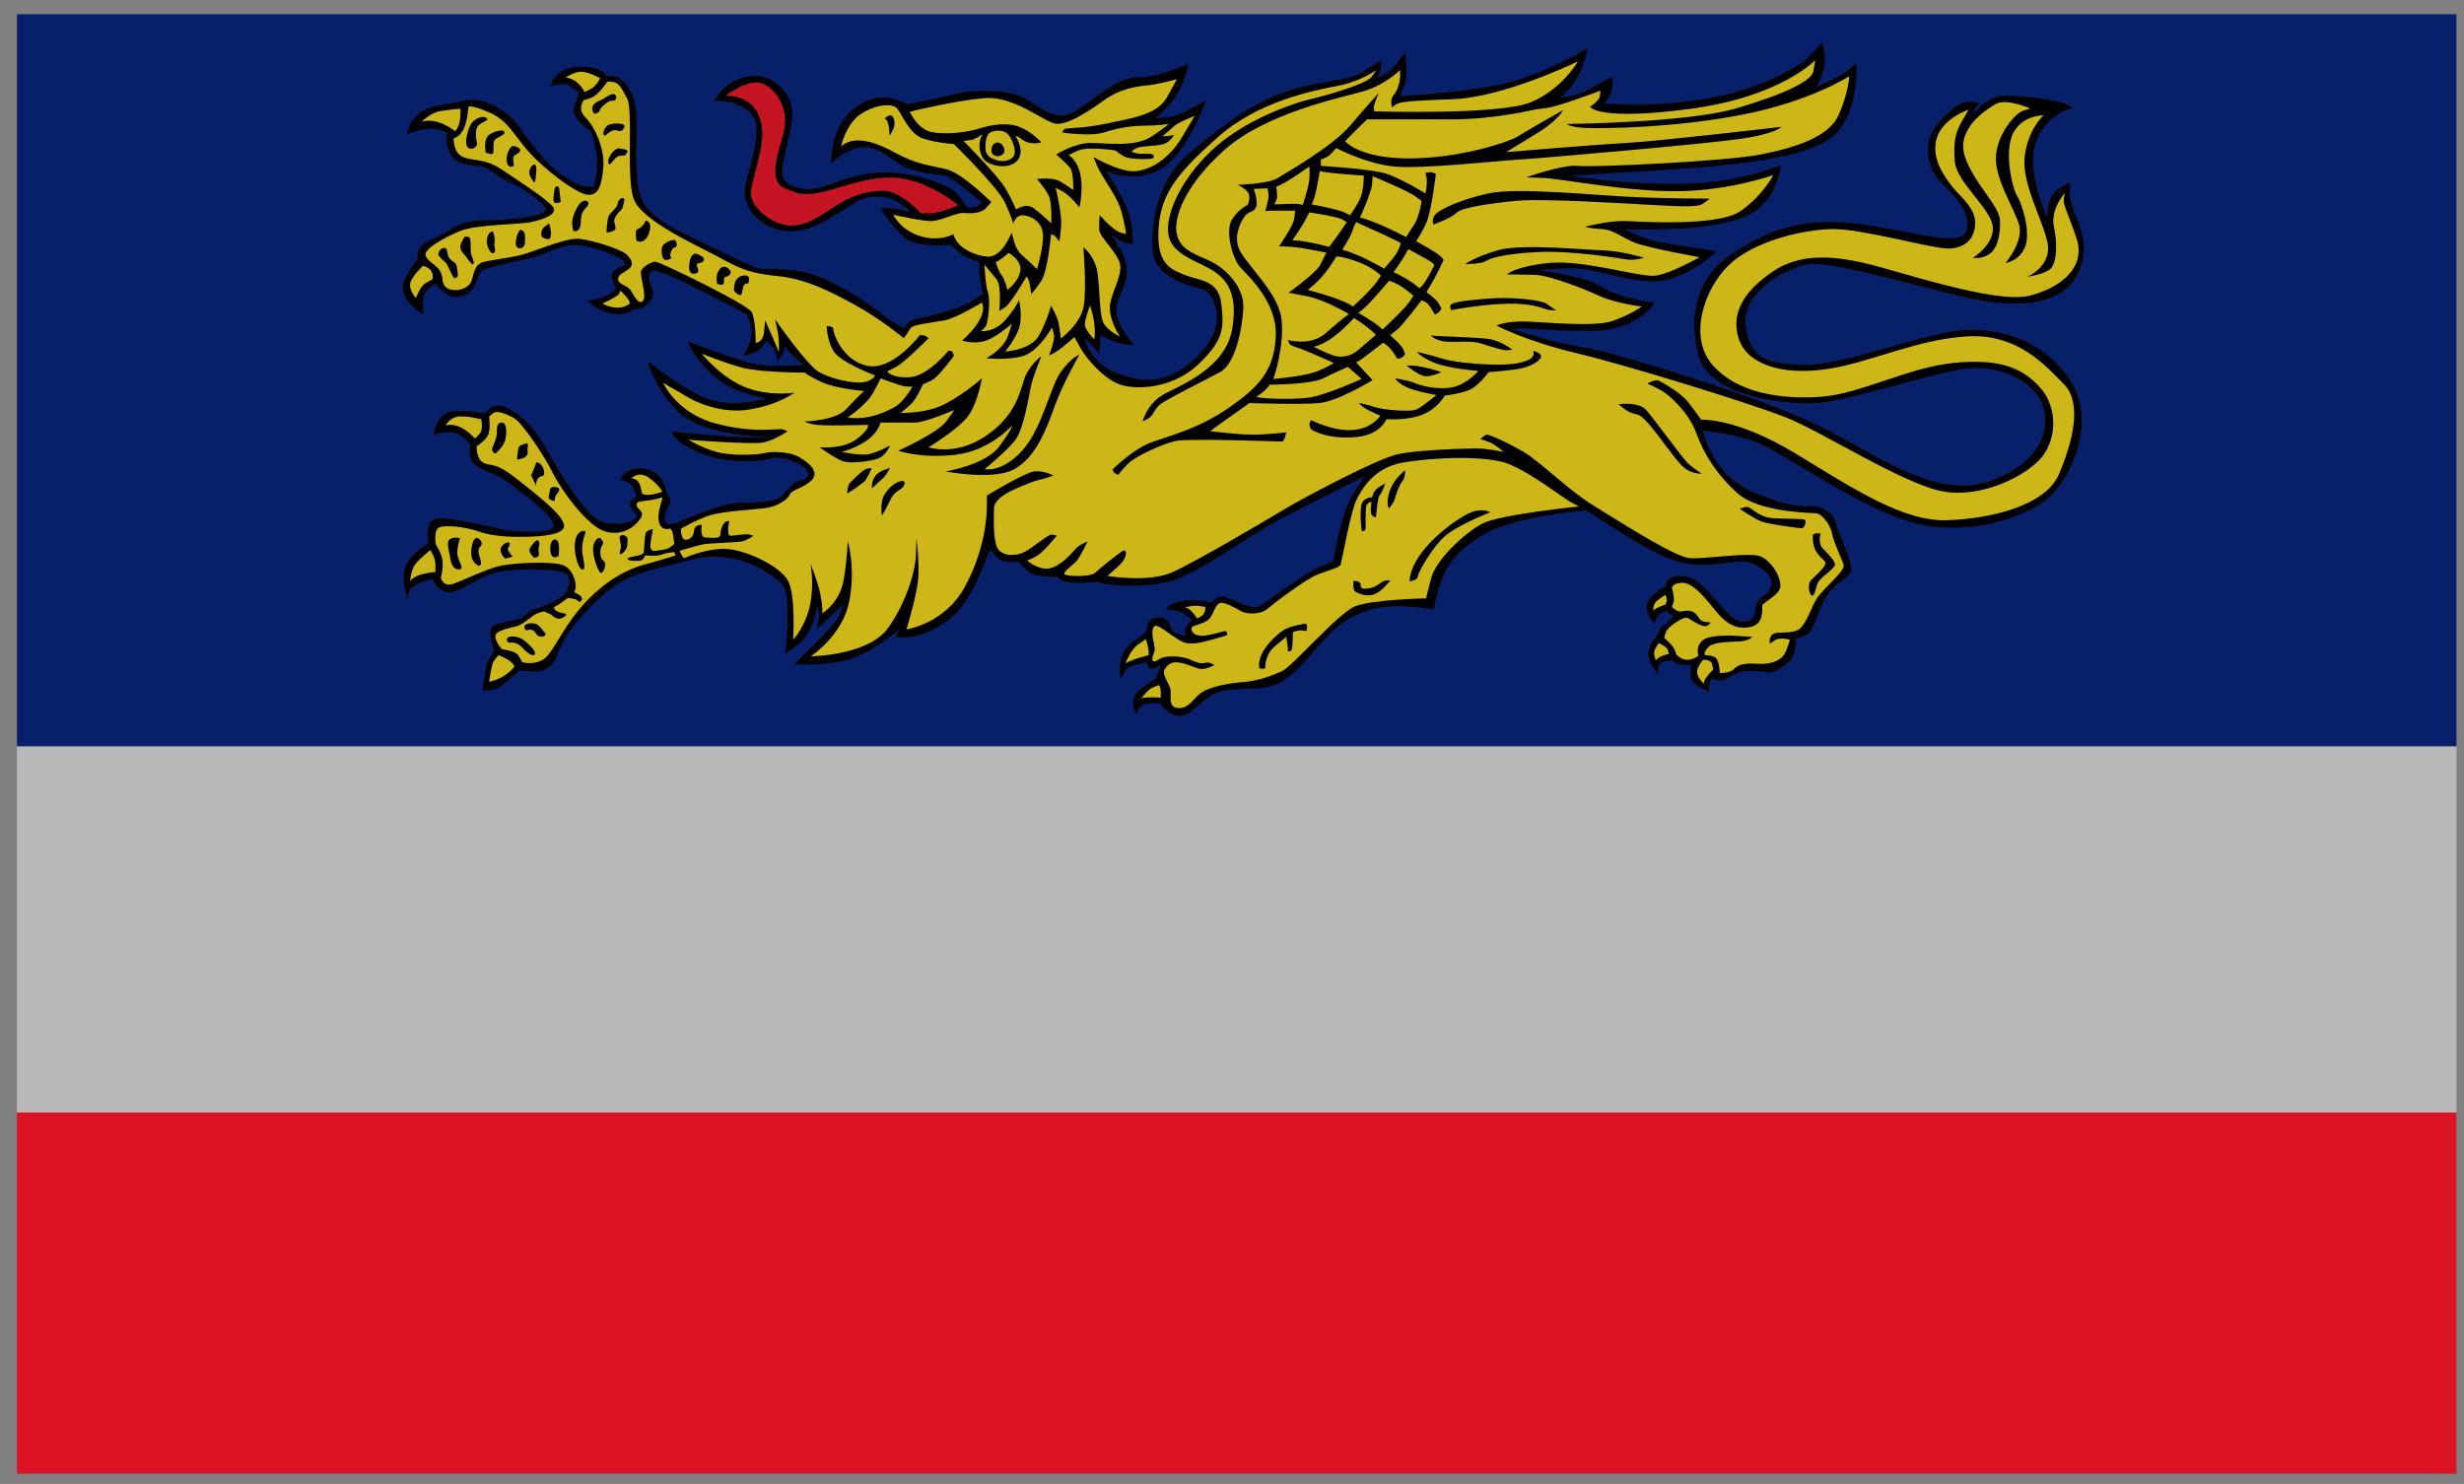 <?xml version="1.0" encoding="UTF-8" standalone="no"?>
<!-- Created with Inkscape (http://www.inkscape.org/) -->
<svg
   xmlns:dc="http://purl.org/dc/elements/1.1/"
   xmlns:cc="http://web.resource.org/cc/"
   xmlns:rdf="http://www.w3.org/1999/02/22-rdf-syntax-ns#"
   xmlns:svg="http://www.w3.org/2000/svg"
   xmlns="http://www.w3.org/2000/svg"
   xmlns:sodipodi="http://sodipodi.sourceforge.net/DTD/sodipodi-0.dtd"
   xmlns:inkscape="http://www.inkscape.org/namespaces/inkscape"
   width="503"
   height="303"
   id="svg2"
   sodipodi:version="0.32"
   inkscape:version="0.45"
   sodipodi:docbase="/Users/Martin/Desktop"
   sodipodi:docname="Flagge Rostock.svg"
   inkscape:output_extension="org.inkscape.output.svg.inkscape"
   version="1.0"
   sodipodi:modified="true">
  <rect width="100%" height="100%" fill="#808080" stroke="none"/>
  <defs
     id="defs4" />
  <sodipodi:namedview
     id="base"
     pagecolor="#ffffff"
     bordercolor="#666666"
     borderopacity="1.0"
     inkscape:pageopacity="0.0"
     inkscape:pageshadow="2"
     inkscape:zoom="1.4"
     inkscape:cx="271.42085"
     inkscape:cy="121.37772"
     inkscape:document-units="px"
     inkscape:current-layer="layer1"
     showguides="true"
     inkscape:guide-bbox="true"
     inkscape:window-width="979"
     inkscape:window-height="678"
     inkscape:window-x="0"
     inkscape:window-y="22"
     width="503px"
     height="303px" />
  <g
     inkscape:label="Ebene 1"
     inkscape:groupmode="layer"
     id="layer1">
    <rect
       style="opacity:1;fill:#081f6a;fill-opacity:1;stroke:none;stroke-width:1.408;stroke-miterlimit:4;stroke-dasharray:none;stroke-opacity:1"
       id="rect2227"
       width="498.005"
       height="149.503"
       x="3.454"
       y="2.903"
       ry="0" />
    <rect
       style="opacity:1;fill:#dc1225;fill-opacity:1;stroke:none;stroke-width:1.941;stroke-miterlimit:4;stroke-dasharray:none;stroke-opacity:1"
       id="rect2239"
       width="498.005"
       height="73.741"
       x="3.454"
       y="227.157" />
    <path
       style="fill:#000000;fill-rule:evenodd;stroke:none;stroke-width:0.909px;stroke-linecap:butt;stroke-linejoin:miter;stroke-opacity:1"
       d="M 156.49,89.276 C 156.49,89.276 143.621,88.944 138.696,84.301 C 133.771,79.657 132.182,73.688 132.182,73.688 C 132.182,73.688 140.444,80.487 145.687,81.813 C 150.929,83.14 156.649,81.316 156.649,81.316 C 156.649,81.316 149.182,80.487 144.892,76.009 C 140.603,71.532 140.444,69.708 140.444,69.708 C 140.444,69.708 150.453,73.688 154.266,74.351 C 158.079,75.014 164.116,74.517 164.116,74.517 C 164.116,74.517 162.05,72.858 161.256,72.029 C 160.462,71.2 160.144,70.371 160.144,70.371 C 160.144,70.371 160.303,71.698 159.509,72.693 C 158.714,73.688 158.714,73.688 158.714,73.688 C 158.714,73.688 158.555,72.029 157.92,71.2 C 157.284,70.371 156.49,69.542 156.49,69.542 C 156.49,69.542 155.378,71.532 153.948,72.029 C 152.518,72.527 151.724,72.693 151.724,72.693 C 151.724,72.693 153.948,69.376 153.312,66.889 C 152.677,64.401 152.518,64.235 152.518,64.235 C 152.518,64.235 134.565,54.451 133.136,55.28 C 131.706,56.11 132.977,58.1 133.294,59.592 C 133.612,61.085 131.547,63.074 130.435,63.074 C 129.323,63.074 129.323,63.074 129.323,63.074 C 129.323,63.074 128.528,64.401 125.351,64.069 C 122.173,63.738 119.949,61.416 119.949,61.416 C 119.949,61.416 123.285,61.085 124.556,59.924 C 125.827,58.763 125.827,58.763 125.827,58.763 C 125.827,58.763 124.08,56.441 125.351,55.28 C 126.622,54.12 128.21,54.617 127.416,53.456 C 126.622,52.296 118.996,49.311 115.818,50.14 C 112.641,50.969 110.893,51.964 109.305,52.461 C 107.716,52.959 98.978,54.451 98.183,55.446 C 97.389,56.441 97.071,59.924 94.053,60.587 C 91.034,61.25 88.969,57.934 88.969,57.934 C 88.969,57.934 86.586,59.095 86.427,60.753 C 86.268,62.411 86.427,64.235 86.427,64.235 C 86.427,64.235 80.707,60.919 82.614,57.105 C 84.52,53.291 85.315,53.125 85.315,53.125 C 85.315,53.125 84.838,51.466 85.95,50.306 C 87.062,49.145 90.875,47.652 91.828,46.989 C 92.782,46.326 95.006,44.999 98.66,44.999 C 102.314,44.999 108.669,44.502 110.258,43.672 C 111.847,42.843 111.847,42.677 110.417,41.351 C 108.987,40.024 105.333,37.537 104.062,37.205 C 102.791,36.873 99.137,33.888 98.025,33.888 C 96.912,33.888 93.735,33.557 92.623,32.396 C 91.511,31.235 91.034,29.245 91.193,28.25 C 91.352,27.255 91.352,27.255 91.352,27.255 C 91.352,27.255 90.081,26.26 88.016,26.26 C 85.95,26.26 83.09,27.421 83.09,27.421 C 83.09,27.421 83.567,22.612 89.128,21.617 C 94.688,20.622 93.735,20.788 93.735,20.788 C 93.735,20.788 96.118,19.959 98.819,20.788 C 101.52,21.617 104.379,23.607 105.492,25.265 C 106.604,26.924 110.576,32.23 112.641,34.054 C 114.706,35.878 117.884,37.868 119.155,38.034 C 120.426,38.2 121.22,38.2 121.22,38.2 C 121.22,38.2 122.173,34.718 121.856,32.064 C 121.538,29.411 120.585,26.758 120.585,26.758 C 120.585,26.758 116.295,24.27 117.248,21.617 C 118.201,18.964 118.201,18.964 118.201,18.964 C 118.201,18.964 116.136,17.14 115.183,17.14 C 114.23,17.14 112.323,17.637 112.323,17.637 C 112.323,17.637 113.118,13.823 118.201,13.657 C 123.285,13.491 123.762,15.647 123.762,15.647 C 123.762,15.647 125.033,14.984 126.622,16.145 C 128.21,17.306 130.276,19.627 129.958,27.255 C 129.64,34.883 129.958,39.858 131.865,42.18 C 133.771,44.502 136.631,46.16 137.902,46.823 C 139.173,47.487 152.836,54.286 154.742,54.783 C 156.649,55.28 162.209,54.12 168.564,57.105 C 174.919,60.09 178.732,63.074 180.321,64.401 C 181.91,65.728 184.61,67.054 184.61,67.054 C 184.61,67.054 185.246,65.396 187.311,65.064 C 189.377,64.733 196.208,62.909 197.956,61.748 C 199.703,60.587 200.657,60.09 200.657,60.09 C 200.657,60.09 199.862,56.441 199.862,54.949 C 199.862,53.456 199.862,53.456 199.862,53.456 C 199.862,53.456 197.479,52.959 195.732,51.466 C 193.984,49.974 193.984,49.974 193.984,49.974 C 193.984,49.974 187.311,50.803 184.61,48.481 C 181.91,46.16 179.685,42.512 179.685,42.512 C 179.685,42.512 182.069,42.346 183.975,42.843 C 185.881,43.341 185.881,43.341 185.881,43.341 C 185.881,43.341 183.022,40.19 179.685,40.19 C 176.349,40.19 175.872,40.522 172.218,42.843 C 168.564,45.165 163.957,48.15 159.191,46.989 C 154.425,45.828 150.929,41.682 152.359,36.873 C 153.789,32.064 155.219,26.426 153.948,24.105 C 152.677,21.783 149.658,20.788 147.275,20.622 C 144.892,20.456 145.687,20.788 145.687,20.788 C 145.687,20.788 147.593,16.642 152.518,15.647 C 157.443,14.652 161.733,18.798 161.733,23.11 C 161.733,27.421 158.714,34.718 159.985,36.542 C 161.256,38.366 164.116,39.029 167.134,38.366 C 170.153,37.703 174.76,35.049 181.274,35.215 C 187.788,35.381 193.666,38.034 194.778,39.029 C 195.891,40.024 197.638,42.512 197.638,42.512 C 197.638,42.512 199.227,42.346 199.862,41.848 C 200.498,41.351 200.498,41.351 200.498,41.351 C 200.498,41.351 194.461,36.21 193.031,35.878 C 191.601,35.547 186.994,35.381 184.293,33.888 C 181.592,32.396 179.209,29.743 175.872,30.074 C 172.536,30.406 169.676,33.391 169.676,33.391 C 169.676,33.391 169.359,26.426 173.966,22.446 C 178.573,18.466 183.022,20.29 184.134,20.788 C 185.246,21.285 185.246,21.285 185.246,21.285 C 185.246,21.285 192.236,19.959 195.414,19.13 C 198.591,18.3 205.582,18.3 208.6,19.793 C 211.619,21.285 214.796,24.602 218.292,23.275 C 221.787,21.949 227.347,15.813 232.114,15.813 C 236.88,15.813 242.599,12.994 242.599,12.994 C 242.599,12.994 241.805,17.471 239.581,20.29 C 237.356,23.11 235.927,24.105 235.927,24.105 C 235.927,24.105 238.31,24.105 240.057,23.607 C 241.805,23.11 246.253,20.456 246.253,20.456 C 246.253,20.456 242.44,31.069 237.198,34.386 C 231.955,37.703 225.759,34.883 225.759,34.883 C 225.759,34.883 230.684,42.014 231.001,45.994 C 231.319,49.974 231.319,49.974 231.319,49.974 C 231.319,49.974 228.936,49.476 227.824,48.647 C 226.712,47.818 226.712,47.818 226.712,47.818 C 226.712,47.818 231.001,52.959 229.889,56.939 C 228.777,60.919 227.189,61.748 228.142,64.899 C 229.095,68.049 231.478,70.371 231.478,70.371 C 231.478,70.371 230.048,70.537 228.301,70.039 C 226.553,69.542 224.647,68.381 224.647,68.381 C 224.647,68.381 224.647,69.874 224.488,71.034 C 224.329,72.195 224.329,72.195 224.329,72.195 C 224.329,72.195 222.899,70.371 222.105,69.708 C 221.31,69.044 221.31,69.044 221.31,69.044 C 221.31,69.044 222.581,73.853 227.189,75.843 C 231.796,77.833 237.992,79.492 244.823,72.361 C 251.655,65.23 246.889,59.758 246.094,59.26 C 245.3,58.763 235.768,57.602 235.291,51.135 C 234.814,44.667 237.039,36.044 242.44,31.567 C 247.842,27.089 254.515,21.451 262.3,18.798 C 270.084,16.145 274.374,16.974 278.187,14.652 C 282,12.331 282,12.331 282,12.331 C 282,12.331 282,13.657 281.682,14.652 C 281.364,15.647 281.205,15.979 281.205,15.979 C 281.205,15.979 283.43,14.818 284.383,13.823 C 285.336,12.828 286.766,10.672 286.766,10.672 C 286.766,10.672 287.56,14.984 286.766,17.14 C 285.972,19.295 285.813,19.627 285.813,19.627 C 285.813,19.627 298.523,18.964 306.784,17.14 C 315.045,15.316 324.101,9.843 324.101,9.843 C 324.101,9.843 323.307,14.155 321.242,16.974 C 319.176,19.793 318.223,19.959 318.223,19.959 C 318.223,19.959 321.877,19.627 323.942,18.466 C 326.008,17.306 329.185,15.647 329.185,15.647 C 329.185,15.647 329.344,18.135 328.709,19.295 C 328.073,20.456 327.596,21.12 327.596,21.12 C 327.596,21.12 336.97,22.115 348.568,20.125 C 360.165,18.135 367.156,13.326 368.427,12.331 C 369.698,11.336 371.922,8.682 371.922,8.682 C 371.922,8.682 373.193,11.833 372.081,14.818 C 370.969,17.803 370.81,17.803 370.81,17.803 C 370.81,17.803 374.464,16.145 375.894,15.316 C 377.324,14.486 378.913,12.828 378.913,12.828 C 378.913,12.828 379.707,21.949 374.941,27.089 C 370.175,32.23 354.605,33.391 350.315,33.888 C 346.026,34.386 320.288,35.878 320.288,35.878 C 320.288,35.878 332.68,37.868 344.119,37.537 C 355.558,37.205 363.502,33.723 363.502,33.723 C 363.502,33.723 363.025,41.848 355.558,44.502 C 348.091,47.155 336.811,46.823 334.587,46.823 C 332.363,46.823 331.568,46.823 331.568,46.823 C 331.568,46.823 335.381,48.813 338.876,49.476 C 342.372,50.14 350.474,51.301 350.474,51.301 C 350.474,51.301 343.96,57.602 337.129,57.436 C 330.297,57.27 325.531,54.451 319.812,54.783 C 314.092,55.115 313.933,55.115 313.933,55.115 C 313.933,55.115 323.307,56.441 326.008,58.1 C 328.709,59.758 331.092,60.421 333.634,61.085 C 336.176,61.748 337.764,61.748 337.764,61.748 C 337.764,61.748 334.746,67.552 324.578,67.552 C 314.41,67.552 311.55,66.889 310.12,67.054 C 308.691,67.22 308.691,67.22 308.691,67.22 C 308.691,67.22 316.634,69.874 322.989,70.868 C 329.344,71.863 356.829,80.321 369.221,85.959 C 381.613,91.597 394.323,102.376 406.239,98.23 C 418.154,94.085 418.79,85.627 416.407,81.482 C 414.024,77.336 408.304,74.848 402.267,75.18 C 396.23,75.512 377.483,81.979 370.651,82.311 C 363.82,82.642 348.727,80.818 346.661,72.361 C 344.596,63.904 346.502,56.275 354.128,51.466 C 361.754,46.657 368.586,44.17 380.184,45.828 C 391.781,47.487 400.519,50.637 401.473,46.989 C 402.426,43.341 398.931,39.858 396.23,37.205 C 393.529,34.552 392.258,29.079 395.435,25.431 C 398.613,21.783 400.36,20.788 401.949,20.788 C 403.538,20.788 404.332,21.12 404.332,21.12 C 404.332,21.12 403.22,21.617 403.061,22.446 C 402.902,23.275 402.902,23.275 402.902,23.275 C 402.902,23.275 405.286,19.959 408.463,19.627 C 411.64,19.295 420.378,20.456 421.808,21.285 C 423.238,22.115 423.238,22.115 423.238,22.115 C 423.238,22.115 418.313,22.612 415.771,28.582 C 413.229,34.552 417.995,44.667 417.995,44.667 C 417.995,44.667 417.678,42.843 418.631,40.522 C 419.584,38.2 422.603,37.371 422.603,37.371 C 422.603,37.371 422.126,40.19 423.397,43.175 C 424.668,46.16 427.051,51.632 423.556,56.939 C 420.061,62.245 412.435,62.577 404.809,61.416 C 397.183,60.255 374.146,52.959 369.062,53.954 C 363.978,54.949 355.399,59.924 356.353,66.557 C 357.306,73.19 360.324,74.185 368.109,74.517 C 375.894,74.848 393.37,67.718 401.155,67.386 C 408.94,67.054 417.837,69.874 422.92,78.165 C 428.004,86.456 422.603,98.728 417.042,102.542 C 411.482,106.356 399.566,110.004 388.286,106.024 C 377.006,102.044 363.502,92.095 358.577,90.271 C 353.652,88.446 347.615,87.949 347.615,87.949 C 347.615,87.949 349.521,96.738 357.306,100.22 C 365.091,103.703 368.268,103.371 369.857,103.371 C 371.446,103.371 374.305,104.366 374.782,106.854 C 375.258,109.341 378.913,115.477 377.642,117.135 C 376.371,118.793 373.511,119.457 371.604,124.266 C 369.698,129.075 369.539,129.406 368.109,129.904 C 366.679,130.401 366.679,130.401 366.679,130.401 C 366.679,130.401 366.679,134.215 364.932,135.376 C 363.184,136.537 362.549,137.532 360.324,137.2 C 358.1,136.869 355.876,136.869 354.764,137.366 C 353.652,137.864 352.857,138.527 351.904,138.859 C 350.951,139.19 349.521,138.527 349.521,138.527 C 349.521,138.527 349.044,139.025 348.885,139.854 C 348.727,140.683 348.885,141.18 348.885,141.18 C 348.885,141.18 345.073,139.688 345.073,138.195 C 345.073,136.703 345.231,135.708 345.231,135.708 C 345.231,135.708 343.325,135.874 342.531,135.542 C 341.736,135.21 341.418,134.879 341.418,134.879 C 341.418,134.879 339.83,134.879 339.035,135.376 C 338.241,135.874 338.559,137.698 338.559,137.698 C 338.559,137.698 335.858,134.879 336.652,132.557 C 337.447,130.236 338.4,129.738 338.4,129.738 C 338.4,129.738 338.559,128.411 339.512,127.748 C 340.465,127.085 340.306,127.251 340.942,126.587 C 341.577,125.924 341.736,125.758 341.736,125.758 L 340.783,125.426 L 340.306,124.597 C 340.306,124.597 338.4,125.426 338.082,126.256 C 337.764,127.085 337.764,127.416 337.764,127.416 C 337.764,127.416 334.746,124.431 336.97,122.11 C 339.194,119.788 339.83,119.954 339.83,119.954 C 339.83,119.954 340.147,117.632 342.531,117.632 C 344.914,117.632 346.185,118.13 348.409,120.452 C 350.633,122.773 353.493,126.753 355.399,126.919 C 357.306,127.085 358.1,126.256 358.259,125.095 C 358.418,123.934 358.577,122.442 359.848,121.778 C 361.119,121.115 361.913,119.954 361.595,118.462 C 361.278,116.969 358.259,114.482 355.082,114.648 C 351.904,114.813 347.297,116.14 341.895,114.482 C 336.493,112.823 323.942,104.2 323.942,104.2 C 323.942,104.2 308.691,105.361 302.494,109.341 C 296.298,113.321 295.504,115.808 294.551,117.798 C 293.598,119.788 292.644,124.431 292.644,124.431 C 292.644,124.431 285.336,122.939 279.934,124.431 C 274.533,125.924 271.514,129.241 269.29,131.728 C 267.066,134.215 263.571,138.859 259.758,140.019 C 255.945,141.18 251.178,140.185 248.16,141.512 C 245.141,142.839 243.235,146.155 240.852,146.155 C 238.469,146.155 236.88,143.668 236.88,143.668 C 236.88,143.668 234.179,143.336 233.226,143.999 C 232.272,144.663 231.955,145.824 231.955,145.824 C 231.955,145.824 230.048,142.839 232.908,140.683 C 235.768,138.527 236.085,138.527 236.085,138.527 C 236.085,138.527 236.244,137.532 236.562,136.869 C 236.88,136.205 237.039,135.708 237.039,135.708 C 237.039,135.708 234.973,137.2 234.497,136.205 C 234.02,135.21 234.02,135.21 234.02,135.21 C 234.02,135.21 230.366,135.874 229.889,136.703 C 229.413,137.532 228.777,138.527 228.777,138.527 C 228.777,138.527 227.983,134.215 230.207,132.06 C 232.431,129.904 234.02,129.075 234.02,129.075 C 234.02,129.075 233.861,126.09 236.562,126.09 C 239.263,126.09 238.469,128.909 240.216,129.406 C 241.964,129.904 242.123,129.904 242.123,129.904 C 242.123,129.904 241.487,128.909 242.281,127.748 C 243.076,126.587 243.394,126.587 243.394,126.587 C 243.394,126.587 241.487,124.763 239.74,124.597 C 237.992,124.431 237.992,124.431 237.992,124.431 C 237.992,124.431 239.104,122.773 242.281,122.607 C 245.459,122.442 247.365,123.105 247.365,123.105 C 247.365,123.105 248.16,121.778 249.59,121.778 C 251.02,121.778 255.15,124.763 257.057,123.768 C 258.963,122.773 265.954,117.301 268.972,115.974 C 271.991,114.648 272.15,114.648 272.15,114.648 C 272.15,114.648 273.738,104.864 276.122,101.05 C 278.505,97.235 278.505,97.235 278.505,97.235 C 278.505,97.235 266.271,103.371 260.393,106.522 C 254.515,109.673 245.618,116.306 240.057,118.296 C 234.497,120.286 226.712,119.457 225.282,119.125 C 223.852,118.793 223.852,118.793 223.852,118.793 C 223.852,118.793 221.31,119.125 218.768,118.959 C 216.226,118.793 215.909,117.798 215.909,117.798 C 215.909,117.798 211.778,117.798 210.348,116.969 C 208.918,116.14 207.965,114.648 207.965,114.648 C 207.965,114.648 205.741,114.979 204.47,114.482 C 203.199,113.984 202.722,112.326 202.087,112.492 C 201.451,112.658 199.068,122.773 193.19,126.919 C 187.311,131.065 182.863,130.07 182.863,130.07 L 183.657,128.411 C 183.657,128.411 177.143,134.381 170.789,135.21 C 164.434,136.04 162.209,135.542 162.209,135.542 C 162.209,135.542 169.518,128.577 170.789,126.587 C 172.06,124.597 172.06,123.437 172.06,123.437 C 172.06,123.437 169.2,126.256 167.929,127.416 C 166.658,128.577 166.658,128.577 166.658,128.577 C 166.658,128.577 167.452,125.758 167.134,124.763 C 166.817,123.768 166.817,123.768 166.817,123.768 C 166.817,123.768 166.022,129.241 163.163,131.396 C 160.303,133.552 160.303,133.552 160.303,133.552 C 160.303,133.552 161.733,121.281 159.667,119.291 C 157.602,117.301 150.77,111.828 141.079,114.316 C 131.388,116.803 127.734,116.969 121.697,122.773 C 115.659,128.577 114.865,131.396 114.071,133.055 C 113.276,134.713 112.959,135.874 111.211,136.703 C 109.463,137.532 106.127,136.869 106.127,136.869 C 106.127,136.869 102.95,139.688 101.838,140.351 C 100.725,141.014 98.501,141.014 98.501,141.014 C 98.501,141.014 98.978,136.371 99.613,135.045 C 100.249,133.718 100.884,132.889 100.884,132.889 C 100.884,132.889 99.296,128.577 100.725,127.748 C 102.155,126.919 105.492,126.753 106.286,126.256 C 107.08,125.758 108.351,124.431 109.463,124.266 C 110.576,124.1 114.706,122.11 115.342,121.281 C 115.977,120.452 117.089,117.467 114.865,116.803 C 112.641,116.14 103.108,115.808 99.454,117.467 C 95.8,119.125 92.941,121.447 90.875,120.783 C 88.81,120.12 88.333,118.13 88.333,118.13 C 88.333,118.13 84.679,119.125 83.885,120.12 C 83.09,121.115 83.249,122.607 83.249,122.607 C 83.249,122.607 81.502,117.467 83.09,114.979 C 84.679,112.492 87.539,110.833 87.539,110.833 C 87.539,110.833 86.268,106.024 89.604,105.859 C 92.941,105.693 102.155,108.18 103.903,108.346 C 105.65,108.512 112.164,109.009 112.959,107.683 C 113.753,106.356 109.146,102.542 107.08,101.05 C 105.015,99.557 102.632,97.401 100.725,96.738 C 98.819,96.075 96.118,95.08 95.959,93.09 C 95.8,91.1 96.118,90.934 96.118,90.934 C 96.118,90.934 94.37,88.281 91.828,88.281 C 89.287,88.281 88.492,88.778 88.492,88.778 C 88.492,88.778 89.128,84.301 92.305,83.969 C 95.483,83.637 98.978,84.467 98.978,84.467 C 98.978,84.467 100.725,81.647 103.585,83.306 C 106.445,84.964 108.828,86.622 112.164,92.758 C 115.501,98.894 120.267,105.693 122.809,106.522 C 125.351,107.351 128.21,106.854 129.005,106.356 C 129.799,105.859 130.435,105.195 129.64,104.698 C 128.846,104.2 128.21,102.708 128.846,102.21 C 129.481,101.713 129.958,101.381 129.958,101.381 C 129.958,101.381 129.164,98.894 128.369,98.562 C 127.575,98.23 126.622,97.899 126.622,97.899 C 126.622,97.899 127.734,95.08 131.706,95.743 C 135.678,96.406 136.154,100.884 136.154,100.884 C 136.154,100.884 137.266,101.879 136.631,103.039 C 135.995,104.2 135.042,106.19 136.154,106.854 C 137.266,107.517 139.173,106.19 140.603,105.693 C 142.032,105.195 147.752,102.708 150.77,102.708 C 153.789,102.708 158.396,102.542 159.667,101.215 C 160.938,99.889 161.892,98.396 163.004,98.23 C 164.116,98.065 165.546,97.401 164.751,96.075 C 163.957,94.748 159.667,92.924 157.443,93.587 C 155.219,94.25 148.546,94.748 143.145,92.592 C 137.743,90.436 136.948,88.115 136.948,88.115 C 136.948,88.115 153.154,89.773 156.49,89.276 z "
       id="path2243" />
    <path
       style="fill:#cdb617;fill-opacity:1;fill-rule:evenodd;stroke:none;stroke-width:0.909px;stroke-linecap:butt;stroke-linejoin:miter;stroke-opacity:1"
       d="M 171.688,29.885 C 171.688,29.885 172.699,25.195 175.844,23.201 C 178.99,21.208 182.248,21.091 183.147,22.146 C 184.045,23.201 185.618,27.306 188.314,28.244 C 191.01,29.182 194.718,29.416 194.718,29.416 C 194.718,29.416 203.705,38.211 205.165,41.377 C 206.626,44.543 206.85,45.715 206.85,45.715 C 206.85,45.715 207.3,43.839 208.873,43.956 C 210.445,44.074 212.804,45.246 212.917,47.943 C 213.029,50.64 211.681,54.979 211.681,54.979 C 211.681,54.979 210.221,53.454 209.097,52.516 C 207.974,51.578 207.412,50.757 206.963,49.116 C 206.513,47.474 206.513,47.474 206.513,47.474 C 206.513,47.474 204.604,52.634 201.57,52.399 C 198.537,52.165 195.953,50.406 195.279,49.233 C 194.605,48.06 194.605,47.826 194.605,47.826 C 194.605,47.826 191.797,49.468 187.753,48.178 C 183.708,46.888 182.36,43.839 182.36,43.839 C 182.36,43.839 188.427,45.246 190.336,45.129 C 192.246,45.012 195.279,43.37 196.74,43.487 C 198.2,43.605 200.335,43.605 201.346,42.432 C 202.357,41.259 202.357,41.259 202.357,41.259 C 202.357,41.259 196.515,35.396 193.257,34.576 C 189.999,33.755 187.416,33.755 182.248,30.941 C 177.08,28.126 173.71,28.126 171.688,29.885 z "
       id="path2245" />
    <path
       style="fill:#000000;fill-rule:evenodd;stroke:none;stroke-width:0.909px;stroke-linecap:butt;stroke-linejoin:miter;stroke-opacity:1"
       d="M 180.563,24.257 C 180.563,24.257 181.124,23.553 181.798,23.553 C 182.473,23.553 182.922,25.195 182.36,26.367 C 181.798,27.54 181.574,27.657 181.574,27.657 C 181.574,27.657 181.574,24.257 180.563,24.257 z "
       id="path2247" />
    <path
       style="fill:#cdb617;fill-opacity:1;fill-rule:evenodd;stroke:none;stroke-width:0.909px;stroke-linecap:butt;stroke-linejoin:miter;stroke-opacity:1"
       d="M 185.73,22.85 C 185.73,22.85 187.303,26.367 190.112,26.954 C 192.92,27.54 197.301,27.071 199.885,26.25 C 202.469,25.429 205.615,24.96 208.086,25.898 C 210.558,26.837 212.58,29.064 212.58,29.064 C 212.58,29.064 211.569,29.416 210.221,29.182 C 208.873,28.947 208.198,28.009 207.749,27.892 C 207.3,27.775 207.3,27.775 207.3,27.775 C 207.3,27.775 209.322,30.706 207.749,32.699 C 206.176,34.693 202.132,33.989 200.896,32.582 C 199.661,31.175 199.885,28.83 200.222,28.126 C 200.559,27.423 200.559,27.423 200.559,27.423 C 200.559,27.423 198.874,28.595 198.2,28.595 C 197.526,28.595 196.74,28.83 196.74,28.83 C 196.74,28.83 203.705,35.865 205.165,38.328 C 206.626,40.79 207.412,42.784 207.412,42.784 C 207.412,42.784 209.434,41.377 210.895,42.432 C 212.355,43.487 214.602,45.598 214.602,45.598 C 214.602,45.598 214.827,41.377 214.04,39.852 C 213.254,38.328 211.681,36.569 211.681,36.569 C 211.681,36.569 214.827,36.1 216.399,37.038 C 217.972,37.976 219.096,38.797 219.096,38.797 C 219.096,38.797 219.208,35.162 218.421,34.224 C 217.635,33.286 215.613,31.527 215.613,31.527 C 215.613,31.527 219.433,29.182 222.578,29.182 C 225.724,29.182 231.678,30.12 235.048,27.892 C 238.418,25.664 238.53,25.312 238.53,25.312 C 238.53,25.312 236.284,25.664 233.475,25.664 C 230.667,25.664 227.858,26.25 225.274,27.071 C 222.69,27.892 216.849,27.071 216.849,27.071 C 216.849,27.071 216.961,26.367 217.635,26.25 C 218.309,26.133 221.792,26.133 226.061,25.195 C 230.33,24.257 236.171,23.553 238.193,19.918 C 240.216,16.283 240.216,16.166 240.216,16.166 C 240.216,16.166 236.508,17.221 234.037,17.456 C 231.565,17.69 228.42,18.277 225.499,20.387 C 222.578,22.498 217.635,25.898 215.164,25.195 C 212.692,24.491 206.738,19.566 201.009,20.035 C 195.279,20.505 185.843,22.732 185.73,22.85 z "
       id="path2249" />
    <path
       style="fill:#cdb617;fill-opacity:1;fill-rule:evenodd;stroke:none;stroke-width:0.909px;stroke-linecap:butt;stroke-linejoin:miter;stroke-opacity:1"
       d="M 201.233,30.941 C 201.233,30.941 200.784,27.54 202.357,26.954 C 203.93,26.367 205.39,26.719 206.064,27.775 C 206.738,28.83 207.637,30.941 206.85,31.996 C 206.064,33.051 204.154,33.051 203.143,32.582 C 202.132,32.113 201.907,32.348 201.233,30.941 z "
       id="path2251"
       sodipodi:nodetypes="cssssc" />
    <path
       style="fill:#000000;fill-rule:evenodd;stroke:none;stroke-width:0.909px;stroke-linecap:butt;stroke-linejoin:miter;stroke-opacity:1"
       d="M 202.643,29.66 C 202.643,29.66 203.238,28.872 204.033,29.162 C 204.827,29.453 205.224,30.613 204.986,31.152 C 204.748,31.691 203.675,32.272 202.801,31.608 C 201.928,30.945 202.682,29.66 202.643,29.66 z "
       id="path2253" />
    <path
       style="fill:#c61522;fill-opacity:1;fill-rule:evenodd;stroke:none;stroke-width:0.909px;stroke-linecap:butt;stroke-linejoin:miter;stroke-opacity:1"
       d="M 148.149,19.544 C 148.149,19.544 153.074,15.564 156.172,17.306 C 159.27,19.047 160.78,23.027 160.144,26.26 C 159.509,29.494 156.41,36.542 159.906,38.283 C 163.401,40.024 165.149,40.19 171.583,38.2 C 178.017,36.21 182.545,35.464 187.629,37.371 C 192.713,39.278 195.573,41.931 195.573,41.931 C 195.573,41.931 192.078,43.424 190.25,43.507 C 188.423,43.59 188.026,43.59 188.026,43.59 C 188.026,43.59 183.896,38.863 180.162,38.946 C 176.429,39.029 173.569,40.107 170.391,42.18 C 167.214,44.253 164.036,46.492 160.621,45.994 C 157.205,45.497 153.154,42.18 153.312,39.361 C 153.471,36.542 155.854,30.655 155.616,26.758 C 155.378,22.861 153.312,19.627 148.149,19.544 z "
       id="path2255" />
    <path
       style="fill:#cdb617;fill-opacity:1;fill-rule:evenodd;stroke:none;stroke-width:0.909px;stroke-linecap:butt;stroke-linejoin:miter;stroke-opacity:1"
       d="M 203.278,53.539 C 203.278,53.539 203.914,55.612 204.47,56.193 C 205.026,56.773 205.661,59.177 205.661,59.177 C 205.661,59.177 207.885,57.602 208.283,55.363 C 208.68,53.125 205.9,51.632 205.9,51.632 C 205.9,51.632 204.39,53.042 203.278,53.539 z "
       id="path2257" />
    <path
       style="fill:#cdb617;fill-opacity:1;fill-rule:evenodd;stroke:none;stroke-width:0.909px;stroke-linecap:butt;stroke-linejoin:miter;stroke-opacity:1"
       d="M 200.974,53.954 C 200.974,53.954 201.133,58.183 201.689,59.758 C 202.245,61.333 201.689,65.977 201.213,66.64 C 200.736,67.303 200.18,67.635 200.18,67.635 C 200.18,67.635 202.96,67.884 205.105,65.479 C 207.25,63.074 208.044,61.25 208.044,61.25 C 208.044,61.25 208.839,64.899 207.965,67.22 C 207.091,69.542 205.185,71.781 205.185,71.781 C 205.185,71.781 210.507,71.532 212.175,68.381 C 213.843,65.23 214.558,62.411 214.558,62.411 C 214.558,62.411 215.75,64.401 216.067,65.811 C 216.385,67.22 216.544,69.127 216.544,69.127 C 216.544,69.127 220.595,66.225 221.231,62.494 C 221.866,58.763 221.151,50.471 221.151,50.471 C 221.151,50.471 223.296,52.13 223.932,55.115 C 224.567,58.1 224.329,64.567 225.362,66.142 C 226.394,67.718 228.618,68.713 228.618,68.713 C 228.618,68.713 225.918,64.816 226.712,61.582 C 227.506,58.348 229.492,55.446 228.38,53.125 C 227.268,50.803 224.488,48.233 224.408,46.989 C 224.329,45.745 224.488,43.921 224.488,43.921 C 224.488,43.921 227.189,46.989 228.539,47.404 C 229.889,47.818 229.889,47.818 229.889,47.818 C 229.889,47.818 229.492,44.75 228.618,42.263 C 227.745,39.775 224.805,35.878 224.011,33.971 C 223.217,32.064 223.217,32.064 223.217,32.064 C 223.217,32.064 228.301,35.049 231.478,34.966 C 234.656,34.883 238.627,32.479 241.249,28.084 C 243.87,23.69 243.87,23.69 243.87,23.69 C 243.87,23.69 240.534,24.934 239.581,25.846 C 238.627,26.758 237.356,27.753 237.356,27.753 C 237.356,27.753 237.198,27.919 238.389,27.753 C 239.581,27.587 239.66,27.587 239.66,27.587 C 239.66,27.587 238.786,29.162 237.277,29.494 C 235.768,29.826 233.543,29.826 232.511,30.074 C 231.478,30.323 231.001,30.986 231.001,30.986 C 231.001,30.986 231.955,31.484 233.623,31.401 C 235.291,31.318 235.45,31.65 235.45,31.65 C 235.45,31.65 235.688,32.064 235.371,32.313 C 235.053,32.562 230.843,32.562 229.731,32.064 C 228.618,31.567 227.745,30.738 227.745,30.738 C 227.745,30.738 222.105,29.826 220.119,30.738 C 218.133,31.65 218.133,31.65 218.133,31.65 C 218.133,31.65 220.039,32.645 220.595,35.878 C 221.151,39.112 220.357,42.346 220.357,42.346 C 220.357,42.346 218.53,40.024 217.1,39.195 C 215.67,38.366 215.511,38.366 215.511,38.366 C 215.511,38.366 216.782,43.59 216.623,45.994 C 216.465,48.399 216.226,49.311 216.226,49.311 C 216.226,49.311 215.511,48.15 215.035,47.984 C 214.558,47.818 214.558,47.818 214.558,47.818 C 214.558,47.818 213.923,55.28 212.572,57.353 C 211.222,59.426 210.507,60.007 210.507,60.007 C 210.507,60.007 210.269,58.1 210.11,57.519 C 209.951,56.939 209.554,56.441 209.554,56.441 C 209.554,56.441 206.376,61.997 205.185,62.743 C 203.993,63.489 203.993,63.489 203.993,63.489 C 203.993,63.489 204.549,58.431 203.437,57.022 C 202.325,55.612 200.895,54.12 200.974,53.954 z "
       id="path2259" />
    <path
       style="fill:#cdb617;fill-opacity:1;fill-rule:evenodd;stroke:none;stroke-width:0.909px;stroke-linecap:butt;stroke-linejoin:miter;stroke-opacity:1"
       d="M 223.376,69.293 C 223.376,69.293 221.628,67.469 221.469,66.474 C 221.31,65.479 222.502,62.411 222.502,62.411 C 222.502,62.411 223.932,66.059 223.376,69.293 z "
       id="path2261" />
    <path
       style="fill:#cdb617;fill-opacity:1;fill-rule:evenodd;stroke:none;stroke-width:0.909px;stroke-linecap:butt;stroke-linejoin:miter;stroke-opacity:1"
       d="M 115.501,15.813 C 115.501,15.813 117.169,14.652 118.678,14.652 C 120.187,14.652 122.491,15.979 122.491,15.979 C 122.491,15.979 121.776,17.554 120.664,18.135 C 119.552,18.715 119.314,18.798 119.314,18.798 C 119.314,18.798 118.281,16.228 115.501,15.813 z "
       id="path2263" />
    <path
       style="fill:#cdb617;fill-opacity:1;fill-rule:evenodd;stroke:none;stroke-width:0.909px;stroke-linecap:butt;stroke-linejoin:miter;stroke-opacity:1"
       d="M 86.109,24.851 C 86.109,24.851 87.857,23.027 89.843,22.695 C 91.828,22.363 93.973,22.197 93.973,22.197 C 93.973,22.197 94.132,24.27 93.656,25.514 C 93.179,26.758 92.861,26.758 92.861,26.758 C 92.861,26.758 89.366,23.856 86.109,24.851 z "
       id="path2265" />
    <path
       style="fill:#cdb617;fill-opacity:1;fill-rule:evenodd;stroke:none;stroke-width:0.909px;stroke-linecap:butt;stroke-linejoin:miter;stroke-opacity:1"
       d="M 86.347,54.286 C 86.347,54.286 83.885,56.524 83.726,58.017 C 83.567,59.509 84.917,60.836 84.917,60.836 C 84.917,60.836 85.791,58.431 86.824,57.851 C 87.857,57.27 88.254,57.022 88.254,57.022 C 88.254,57.022 88.969,54.949 86.347,54.286 z "
       id="path2267" />
    <path
       style="fill:#cdb617;fill-opacity:1;fill-rule:evenodd;stroke:none;stroke-width:0.909px;stroke-linecap:butt;stroke-linejoin:miter;stroke-opacity:1"
       d="M 122.968,61.997 C 122.968,61.997 126.145,60.504 126.383,60.007 C 126.622,59.509 126.622,59.343 126.622,59.343 C 126.622,59.343 127.575,60.172 128.052,60.836 C 128.528,61.499 128.608,61.914 128.608,61.914 C 128.608,61.914 126.781,63.904 122.968,61.997 z "
       id="path2269" />
    <path
       style="fill:#cdb617;fill-opacity:1;fill-rule:evenodd;stroke:none;stroke-width:0.909px;stroke-linecap:butt;stroke-linejoin:miter;stroke-opacity:1"
       d="M 131.07,100.801 C 131.07,100.801 130.752,98.645 130.117,98.147 C 129.481,97.65 128.846,97.65 128.846,97.65 C 128.846,97.65 130.435,96.075 132.5,97.567 C 134.565,99.06 135.201,100.386 135.201,100.386 C 135.201,100.386 132.341,101.547 131.07,100.801 z "
       id="path2271" />
    <path
       style="fill:#cdb617;fill-opacity:1;fill-rule:evenodd;stroke:none;stroke-width:0.909px;stroke-linecap:butt;stroke-linejoin:miter;stroke-opacity:1"
       d="M 90.955,86.871 C 90.955,86.871 91.828,85.213 93.656,85.047 C 95.483,84.881 98.263,85.627 98.263,85.627 C 98.263,85.627 98.66,87.7 97.945,88.529 C 97.23,89.359 96.912,89.524 96.912,89.524 C 96.912,89.524 94.053,86.042 90.955,86.871 z "
       id="path2273" />
    <path
       style="fill:#cdb617;fill-opacity:1;fill-rule:evenodd;stroke:none;stroke-width:0.909px;stroke-linecap:butt;stroke-linejoin:miter;stroke-opacity:1"
       d="M 83.726,118.627 C 83.726,118.627 83.885,116.389 84.759,115.228 C 85.632,114.067 87.857,112.326 87.857,112.326 C 87.857,112.326 88.889,113.818 88.889,115.311 C 88.889,116.803 88.889,116.803 88.889,116.803 C 88.889,116.803 84.997,116.969 83.726,118.627 z "
       id="path2275" />
    <path
       style="fill:#cdb617;fill-opacity:1;fill-rule:evenodd;stroke:none;stroke-width:0.909px;stroke-linecap:butt;stroke-linejoin:miter;stroke-opacity:1"
       d="M 99.852,139.19 C 99.852,139.19 100.328,135.791 100.725,135.128 C 101.123,134.464 101.758,133.801 101.758,133.801 C 101.758,133.801 102.791,134.133 103.823,134.796 C 104.856,135.459 105.015,136.123 105.015,136.123 C 105.015,136.123 103.267,138.527 99.852,139.19 z "
       id="path2277" />
    <path
       style="fill:#cdb617;fill-opacity:1;fill-rule:evenodd;stroke:none;stroke-width:0.909px;stroke-linecap:butt;stroke-linejoin:miter;stroke-opacity:1"
       d="M 241.901,124.044 C 241.901,124.044 243.361,123.575 244.484,123.693 C 245.608,123.81 246.057,123.927 246.057,123.927 C 246.057,123.927 246.17,125.1 245.383,125.686 C 244.597,126.272 244.372,126.272 244.372,126.272 C 244.372,126.272 243.024,124.044 241.901,124.044 z "
       id="path2279" />
    <path
       style="fill:#cdb617;fill-opacity:1;fill-rule:evenodd;stroke:none;stroke-width:0.909px;stroke-linecap:butt;stroke-linejoin:miter;stroke-opacity:1"
       d="M 229.768,135.419 C 229.768,135.419 230.779,132.722 232.239,131.666 C 233.7,130.611 233.924,130.494 233.924,130.494 C 233.924,130.494 234.486,132.37 234.486,133.073 C 234.486,133.777 234.486,133.777 234.486,133.777 C 234.486,133.777 231.116,134.598 229.768,135.419 z "
       id="path2281" />
    <path
       style="fill:#cdb617;fill-opacity:1;fill-rule:evenodd;stroke:none;stroke-width:0.909px;stroke-linecap:butt;stroke-linejoin:miter;stroke-opacity:1"
       d="M 233.026,142.571 C 233.026,142.571 234.261,140.813 235.385,140.344 C 236.508,139.875 236.621,139.875 236.621,139.875 C 236.621,139.875 236.958,140.344 236.958,141.399 C 236.958,142.454 236.958,142.454 236.958,142.454 C 236.958,142.454 234.261,142.22 233.026,142.571 z "
       id="path2283" />
    <path
       style="fill:#cdb617;fill-opacity:1;fill-rule:evenodd;stroke:none;stroke-width:0.909px;stroke-linecap:butt;stroke-linejoin:miter;stroke-opacity:1"
       d="M 337.502,124.631 C 337.502,124.631 337.39,123.458 338.176,122.755 C 338.963,122.051 339.974,121.465 339.974,121.465 C 339.974,121.465 340.423,122.286 340.198,122.872 C 339.974,123.458 339.974,123.458 339.974,123.458 C 339.974,123.458 338.289,123.927 337.502,124.631 z "
       id="path2285" />
    <path
       style="fill:#cdb617;fill-opacity:1;fill-rule:evenodd;stroke:none;stroke-width:0.909px;stroke-linecap:butt;stroke-linejoin:miter;stroke-opacity:1"
       d="M 338.064,134.832 C 338.064,134.832 337.278,133.425 337.952,132.37 C 338.626,131.315 338.626,131.315 338.626,131.315 C 338.626,131.315 340.198,132.018 340.423,132.604 C 340.648,133.191 340.648,133.542 340.648,133.542 C 340.648,133.542 338.513,133.894 338.064,134.832 z "
       id="path2287" />
    <path
       style="fill:#cdb617;fill-opacity:1;fill-rule:evenodd;stroke:none;stroke-width:0.909px;stroke-linecap:butt;stroke-linejoin:miter;stroke-opacity:1"
       d="M 347.838,139.64 C 347.838,139.64 346.152,138.116 346.49,136.826 C 346.827,135.536 347.725,134.715 347.725,134.715 C 347.725,134.715 349.298,134.598 349.523,135.653 C 349.747,136.708 349.747,136.708 349.747,136.708 C 349.747,136.708 347.613,138.702 347.838,139.64 z "
       id="path2289" />
    <path
       style="fill:#cdb617;fill-opacity:1;fill-rule:evenodd;stroke:none;stroke-width:0.909px;stroke-linecap:butt;stroke-linejoin:miter;stroke-opacity:1"
       d="M 247.855,135.77 C 247.855,135.77 247.068,135.184 246.282,135.301 C 245.495,135.419 245.046,135.653 243.024,134.715 C 241.002,133.777 237.744,133.894 236.845,134.481 C 235.947,135.067 235.048,135.419 235.273,134.246 C 235.497,133.073 235.947,133.191 235.61,131.666 C 235.273,130.142 234.935,128.149 235.834,127.797 C 236.733,127.445 240.216,130.963 242.238,131.315 C 244.26,131.666 246.844,130.728 248.192,130.376 C 249.54,130.025 250.551,129.673 250.551,129.673 C 250.551,129.673 250.551,128.852 250.101,128.852 C 249.652,128.852 246.394,130.025 244.821,129.79 C 243.249,129.556 243.024,128.383 243.361,128.031 C 243.698,127.68 245.945,127.328 246.844,126.39 C 247.742,125.452 248.079,123.224 249.203,123.106 C 250.326,122.989 252.348,124.279 253.472,124.865 C 254.595,125.452 257.404,125.452 258.639,124.396 C 259.875,123.341 266.278,118.416 268.862,117.361 C 271.446,116.305 273.468,115.954 273.693,115.25 C 273.918,114.546 275.715,104.579 276.838,102.234 C 277.962,99.889 280.433,95.55 286.163,94.495 C 291.892,93.44 303.238,92.854 307.957,94.73 C 312.675,96.606 319.191,101.765 320.764,102.586 C 322.336,103.407 322.336,103.407 322.336,103.407 C 322.336,103.407 306.047,105.048 302.564,106.925 C 299.082,108.801 293.128,114.195 292.117,118.182 C 291.106,122.168 291.106,122.168 291.106,122.168 C 291.106,122.168 280.096,122.403 276.614,123.81 C 273.131,125.217 263.807,136.122 261.673,137.06 C 259.538,137.998 256.842,139.054 253.584,139.288 C 250.326,139.523 246.844,140.344 245.271,141.399 C 243.698,142.454 242.687,144.799 240.44,144.565 C 238.193,144.33 239.317,141.751 238.867,140.461 C 238.418,139.171 237.182,137.647 237.744,136.708 C 238.306,135.77 239.092,134.95 240.89,135.301 C 242.687,135.653 244.147,136.474 245.046,136.591 C 245.945,136.708 247.742,136.005 247.855,135.77 z "
       id="path3260" />
    <path
       style="fill:#000000;fill-rule:evenodd;stroke:none;stroke-width:1px;stroke-linecap:butt;stroke-linejoin:miter;stroke-opacity:1"
       d="M 257.067,136.474 L 257.965,136.591 L 258.302,136.357 C 258.302,136.357 258.078,133.777 260.324,131.901 C 262.571,130.025 262.571,130.025 262.571,130.025 C 262.571,130.025 262.908,132.018 262.908,132.487 C 262.908,132.956 262.908,132.956 262.908,132.956 C 262.908,132.956 263.47,133.191 263.695,132.604 C 263.919,132.018 263.919,129.087 263.919,129.087 C 263.919,129.087 264.93,128.618 265.829,128.735 C 266.728,128.852 266.728,128.852 266.728,128.852 L 266.84,127.68 L 266.503,127.328 C 266.503,127.328 263.245,127.797 261.897,128.735 C 260.549,129.673 256.505,133.073 257.067,136.474 z "
       id="path3262"
       sodipodi:nodetypes="cccscscscscccsc" />
    <path
       style="fill:#000000;fill-rule:evenodd;stroke:none;stroke-width:1px;stroke-linecap:butt;stroke-linejoin:miter;stroke-opacity:1"
       d="M 276.277,118.651 C 276.277,118.651 277.288,118.533 277.625,119.002 C 277.962,119.471 277.288,120.409 279.198,120.175 C 281.107,119.94 281.781,118.885 282.455,118.651 C 283.13,118.416 283.804,118.533 283.804,118.533 C 283.804,118.533 282.118,120.761 280.546,121.348 C 278.973,121.934 277.063,121.113 276.614,120.761 C 276.164,120.409 276.277,118.768 276.277,118.651 z "
       id="path3264" />
    <path
       style="fill:#000000;fill-rule:evenodd;stroke:none;stroke-width:1px;stroke-linecap:butt;stroke-linejoin:miter;stroke-opacity:1"
       d="M 287.735,118.651 C 287.735,118.651 289.308,118.651 289.421,117.712 C 289.533,116.774 292.791,110.911 295.824,108.801 C 298.857,106.69 304.25,104.579 304.25,104.579 C 304.25,104.579 302.564,103.641 300.093,104.697 C 297.621,105.752 288.185,112.084 287.735,118.651 z "
       id="path3266" />
    <path
       style="fill:#000000;fill-rule:evenodd;stroke:none;stroke-width:1px;stroke-linecap:butt;stroke-linejoin:miter;stroke-opacity:1"
       d="M 278.074,108.449 C 278.074,108.449 278.636,108.566 278.748,107.98 C 278.861,107.394 278.636,103.876 278.973,103.172 C 279.31,102.469 279.984,102.469 279.984,102.469 C 279.984,102.469 279.647,104.462 279.984,105.048 C 280.321,105.635 280.883,105.635 280.883,105.635 C 280.883,105.635 281.22,101.413 281.669,101.062 C 282.118,100.71 282.793,98.716 282.793,98.716 C 282.793,98.716 280.77,99.655 280.433,100.593 C 280.096,101.531 280.096,101.531 280.096,101.531 C 280.096,101.531 278.074,101.531 277.85,103.407 C 277.625,105.283 277.85,108.332 278.074,108.449 z "
       id="path3268" />
    <path
       style="fill:#000000;fill-rule:evenodd;stroke:none;stroke-width:1px;stroke-linecap:butt;stroke-linejoin:miter;stroke-opacity:1"
       d="M 283.579,103.759 C 283.579,103.759 284.59,102.586 284.702,102 C 284.815,101.413 285.601,99.068 286.275,98.247 C 286.949,97.427 286.837,96.02 286.837,96.02 C 286.837,96.02 284.59,97.661 283.691,100.241 C 282.793,102.821 283.579,103.993 283.579,103.759 z "
       id="path3270" />
    <path
       style="fill:#cdb617;fill-opacity:1;fill-rule:evenodd;stroke:none;stroke-width:0.909px;stroke-linecap:butt;stroke-linejoin:miter;stroke-opacity:1"
       d="M 200.447,61.78 C 200.447,61.78 195.279,64.946 192.808,65.415 C 190.336,65.884 186.292,66.236 185.843,67.056 C 185.393,67.877 184.495,69.05 184.495,69.05 C 184.495,69.05 180.001,65.298 174.721,62.366 C 169.441,59.435 164.498,56.972 158.881,56.386 C 153.264,55.8 151.467,55.096 146.973,52.634 C 142.479,50.171 130.908,45.129 129.336,40.556 C 127.763,35.983 129.336,22.498 127.987,20.035 C 126.639,17.573 126.302,16.987 125.179,16.752 C 124.056,16.518 123.943,16.752 123.943,16.752 C 123.943,16.752 122.258,19.215 121.022,19.801 C 119.787,20.387 119.225,20.387 119.225,20.387 C 119.225,20.387 117.652,22.146 119.562,24.022 C 121.472,25.898 123.494,30.472 123.157,34.224 C 122.82,37.976 122.146,40.087 119.787,39.735 C 117.427,39.383 111.136,34.576 107.991,31.058 C 104.845,27.54 103.722,24.609 99.902,22.967 C 96.083,21.325 95.633,21.794 95.633,21.794 C 95.633,21.794 95.409,25.078 94.51,26.602 C 93.611,28.126 92.6,28.244 92.6,28.244 C 92.6,28.244 92.488,31.058 94.398,31.996 C 96.307,32.934 98.891,32.23 102.374,34.576 C 105.856,36.921 111.923,40.79 112.934,42.315 C 113.945,43.839 110.575,44.894 108.328,45.363 C 106.081,45.833 97.319,45.833 94.061,47.122 C 90.803,48.412 86.421,50.875 86.871,52.165 C 87.32,53.454 89.23,54.158 89.904,55.448 C 90.578,56.738 90.016,57.793 91.14,58.731 C 92.263,59.669 95.858,59.435 96.42,56.855 C 96.981,54.275 97.656,53.923 98.442,53.572 C 99.228,53.22 104.396,52.634 106.867,51.93 C 109.339,51.226 115.518,48.529 118.214,48.764 C 120.91,48.999 126.752,50.875 127.875,51.93 C 128.999,52.985 129.448,54.041 128.437,54.861 C 127.426,55.682 126.078,56.034 126.19,57.089 C 126.302,58.145 128.1,58.262 128.774,59.317 C 129.448,60.373 130.347,62.366 131.245,61.428 C 132.144,60.49 130.459,56.034 130.908,55.213 C 131.358,54.392 133.043,53.337 133.941,53.454 C 134.84,53.572 152.702,62.132 153.489,63.773 C 154.275,65.415 154.275,69.988 154.275,69.988 C 154.275,69.988 155.736,69.988 155.96,67.877 C 156.185,65.767 156.185,65.415 156.185,65.415 C 156.185,65.415 157.196,67.643 157.758,68.933 C 158.319,70.222 158.993,71.864 158.993,71.864 C 158.993,71.864 159.106,69.988 158.881,68.464 C 158.656,66.939 158.207,65.18 158.207,65.18 C 158.207,65.18 164.723,74.561 167.194,75.968 C 169.666,77.375 174.047,78.313 176.069,78.079 C 178.091,77.844 178.653,76.672 178.653,76.672 C 178.653,76.672 171.463,73.975 170.115,71.63 C 168.767,69.284 168.767,66.587 168.767,66.587 C 168.767,66.587 170.227,66.587 170.115,67.174 C 170.003,67.76 171.8,73.506 176.968,74.678 C 182.136,75.851 187.753,68.464 187.753,68.464 C 187.753,68.464 188.651,68.346 189.101,68.698 C 189.55,69.05 189.55,69.05 189.55,69.05 C 189.55,69.05 184.719,73.975 182.922,74.913 C 181.124,75.851 181.124,75.851 181.124,75.851 C 181.124,75.851 182.023,77.258 185.73,77.024 C 189.438,76.789 193.594,71.63 193.594,71.63 C 193.594,71.63 194.268,71.512 194.493,71.981 C 194.718,72.45 194.718,72.685 194.718,72.685 C 194.718,72.685 191.909,76.437 190.786,77.258 C 189.662,78.079 188.427,78.431 188.427,78.431 C 188.427,78.431 187.191,81.245 186.18,82.3 C 185.169,83.356 183.821,84.294 183.821,84.294 C 183.821,84.294 188.876,84.528 192.808,82.535 C 196.74,80.541 200.447,77.258 200.447,77.258 C 200.447,77.258 199.773,81.362 198.088,84.294 C 196.403,87.225 189.55,91.329 189.55,91.329 C 189.55,91.329 194.942,93.205 201.121,89.101 C 207.3,84.997 208.198,80.072 209.097,77.375 C 209.996,74.678 212.58,72.685 212.58,72.685 C 212.58,72.685 210.782,77.258 210.445,78.9 C 210.108,80.541 208.985,87.577 207.3,89.805 C 205.615,92.033 201.009,95.785 201.009,95.785 C 201.009,95.785 204.491,96.606 208.648,92.033 C 212.804,87.46 214.377,78.9 216.624,75.851 C 218.871,72.802 220.331,72.45 220.331,72.45 C 220.331,72.45 216.961,78.313 215.276,83.004 C 213.591,87.694 211.569,93.088 207.3,95.668 C 203.031,98.247 193.033,96.254 193.033,96.254 C 193.033,96.254 201.233,94.964 204.042,91.095 C 206.85,87.225 206.626,86.873 206.626,86.873 C 206.626,86.873 202.132,92.033 195.055,92.854 C 187.977,93.674 183.371,92.033 183.371,92.033 C 183.371,92.033 191.46,88.398 193.145,86.052 C 194.83,83.707 194.83,83.707 194.83,83.707 C 194.83,83.707 188.876,86.287 186.741,86.287 C 184.607,86.287 179.776,86.287 179.776,86.287 C 179.776,86.287 179.215,88.515 176.631,90.157 C 174.047,91.798 171.8,92.267 171.8,92.267 C 171.8,92.267 175.507,93.088 177.305,92.736 C 179.102,92.384 181.686,90.977 181.686,90.977 C 181.686,90.977 180.9,93.088 179.102,93.674 C 177.305,94.261 173.822,94.612 172.362,94.261 C 170.901,93.909 167.307,91.329 167.307,91.329 C 167.307,91.329 172.025,91.798 174.833,89.688 C 177.642,87.577 177.193,86.756 177.193,86.756 C 177.193,86.756 168.879,86.991 166.857,86.756 C 164.835,86.522 164.273,86.052 164.273,86.052 C 164.273,86.052 170.564,85.935 172.811,83.473 C 175.058,81.01 176.406,79.838 176.406,79.838 C 176.406,79.838 170.677,79.369 167.868,78.079 C 165.06,76.789 164.273,76.085 164.273,76.085 C 164.273,76.085 155.174,76.085 151.354,75.03 C 147.535,73.975 143.266,72.216 143.266,72.216 C 143.266,72.216 147.085,77.024 152.028,79.017 C 156.971,81.01 162.139,80.19 162.139,80.19 C 162.139,80.19 159.218,82.535 153.152,83.59 C 147.085,84.645 141.581,81.831 140.457,81.128 C 139.334,80.424 135.402,78.196 135.402,78.196 C 135.402,78.196 138.098,84.411 146.299,86.522 C 154.5,88.632 158.993,87.342 159.892,87.694 C 160.791,88.046 160.791,88.046 160.791,88.046 C 160.791,88.046 157.982,90.039 155.511,90.391 C 153.039,90.743 140.57,89.805 140.57,89.805 C 140.57,89.805 144.052,91.915 147.31,92.502 C 150.568,93.088 154.837,92.854 156.073,92.502 C 157.308,92.15 161.128,92.15 163.15,93.323 C 165.172,94.495 167.307,96.371 165.734,98.013 C 164.161,99.655 161.577,100.006 161.24,100.944 C 160.903,101.882 158.881,103.407 156.185,103.759 C 153.489,104.11 147.535,104.345 144.726,105.283 C 141.918,106.221 138.997,107.98 138.997,107.98 C 138.997,107.98 138.997,110.208 139.896,110.208 C 140.794,110.208 141.581,109.622 141.693,108.332 C 141.805,107.042 143.266,107.159 143.266,107.159 C 143.266,107.159 142.816,109.739 143.94,109.739 C 145.063,109.739 147.085,110.208 147.085,109.035 C 147.085,107.863 147.759,106.573 148.321,106.456 C 148.883,106.338 148.883,106.338 148.883,106.338 C 148.883,106.338 148.209,109.387 149.107,109.387 C 150.006,109.387 152.253,108.918 153.039,109.153 C 153.826,109.387 153.826,109.387 153.826,109.387 C 153.826,109.387 152.59,110.325 151.354,110.56 C 150.119,110.794 144.614,110.911 143.49,111.146 C 142.367,111.38 138.772,112.436 138.772,112.436 C 138.772,112.436 138.772,112.67 139.109,113.257 C 139.446,113.843 139.671,113.96 139.671,113.96 C 139.671,113.96 144.277,111.85 148.321,112.084 C 152.365,112.319 159.33,115.602 160.903,118.651 C 162.476,121.699 161.914,130.611 161.914,130.611 C 161.914,130.611 164.498,127.914 165.397,123.341 C 166.296,118.768 165.397,115.016 165.397,115.016 C 165.397,115.016 166.857,118.416 167.419,121.113 C 167.981,123.81 167.868,125.217 167.868,125.217 C 167.868,125.217 171.463,123.106 172.25,118.299 C 173.036,113.491 173.036,110.442 173.036,110.442 C 173.036,110.442 174.721,115.719 173.373,122.755 C 172.025,129.79 165.509,134.012 165.509,134.012 C 165.509,134.012 177.305,133.894 181.349,128.149 C 185.393,122.403 186.854,116.071 186.966,113.608 C 187.078,111.146 187.078,109.856 187.078,109.856 C 187.078,109.856 187.753,115.016 187.416,118.416 C 187.078,121.817 185.056,128.5 185.056,128.5 C 185.056,128.5 192.808,127.445 196.964,119.823 C 201.121,112.201 201.458,105.283 201.458,103.524 C 201.458,101.765 201.458,101.179 201.458,101.179 C 201.458,101.179 209.21,96.489 211.119,96.254 C 213.029,96.02 215.051,97.075 215.051,97.075 C 215.051,97.075 213.254,97.778 212.018,98.013 C 210.782,98.247 206.064,100.241 204.941,101.062 C 203.817,101.882 202.918,102.703 202.918,103.876 C 202.918,105.048 202.581,110.677 203.817,112.201 C 205.053,113.726 207.637,113.491 209.21,112.67 C 210.782,111.85 213.928,109.153 214.602,109.153 C 215.276,109.153 215.725,109.387 215.725,109.387 C 215.725,109.387 213.366,112.319 212.018,113.257 C 210.67,114.195 209.659,114.429 209.659,114.429 C 209.659,114.429 211.906,116.423 214.153,116.071 C 216.399,115.719 218.871,112.905 219.545,112.084 C 220.219,111.263 222.016,110.56 222.016,110.56 C 222.016,110.56 220.556,113.726 219.657,114.664 C 218.758,115.602 216.961,116.774 217.298,117.243 C 217.635,117.712 222.578,117.83 223.477,117.009 C 224.376,116.188 228.532,112.788 229.318,112.436 C 230.105,112.084 229.993,113.726 229.094,114.781 C 228.195,115.836 226.061,117.595 226.061,117.595 C 226.061,117.595 234.374,119.002 239.204,116.892 C 244.035,114.781 259.65,105.518 262.571,103.759 C 265.492,102 280.995,93.674 285.376,92.736 C 289.758,91.798 299.644,91.564 301.553,91.564 C 303.463,91.564 306.946,92.267 306.946,92.267 C 306.946,92.267 305.261,90.743 304.025,90.274 C 302.789,89.805 302.227,89.688 302.227,89.688 C 302.227,89.688 303.014,88.749 303.575,88.749 C 304.137,88.749 308.069,90.508 311.215,92.384 C 314.36,94.261 320.427,100.241 325.033,103.055 C 329.638,105.869 341.771,113.726 344.917,113.96 C 348.062,114.195 357.162,112.67 359.409,113.608 C 361.655,114.546 363.565,117.83 363.453,119.706 C 363.341,121.582 359.746,122.989 359.746,123.693 C 359.746,124.396 360.083,127.562 357.274,128.031 C 354.466,128.5 352.556,127.68 349.86,124.279 C 347.164,120.878 345.141,118.885 343.232,119.002 C 341.322,119.12 341.322,120.058 341.322,120.058 C 341.322,120.058 341.884,122.051 341.659,122.872 C 341.434,123.693 341.322,123.927 341.322,123.927 C 341.322,123.927 342.333,124.983 343.119,124.865 C 343.906,124.748 345.141,124.396 346.04,125.217 C 346.939,126.038 346.939,126.859 348.062,126.976 C 349.186,127.093 349.186,127.093 349.186,127.093 C 349.186,127.093 349.186,127.445 348.399,127.797 C 347.613,128.149 345.591,126.859 344.917,126.39 C 344.243,125.921 343.681,126.155 342.67,126.741 C 341.659,127.328 340.198,128.383 339.974,129.321 C 339.749,130.259 339.749,130.259 339.749,130.259 C 339.749,130.259 341.547,131.784 341.884,132.722 C 342.221,133.66 342.221,133.66 342.221,133.66 C 342.221,133.66 343.007,134.598 344.243,134.715 C 345.478,134.832 346.714,133.894 346.714,133.894 C 346.714,133.894 346.04,132.018 347.613,130.728 C 349.186,129.438 354.578,129.79 355.701,129.907 C 356.825,130.025 357.724,130.025 357.724,130.025 C 357.724,130.025 357.05,130.846 355.252,130.963 C 353.455,131.08 349.86,130.963 348.736,132.135 C 347.613,133.308 348.062,133.777 348.062,133.777 C 348.062,133.777 349.86,133.777 350.421,134.481 C 350.983,135.184 351.095,137.412 351.095,137.412 C 351.095,137.412 353.23,137.529 354.129,136.474 C 355.027,135.419 357.274,135.419 358.959,135.536 C 360.644,135.653 363.678,135.301 364.576,132.956 C 365.475,130.611 365.363,130.611 365.363,130.611 C 365.363,130.611 363.341,130.025 362.329,130.728 C 361.318,131.432 361.318,131.432 361.318,131.432 C 361.318,131.432 360.981,130.025 361.992,129.438 C 363.004,128.852 365.924,129.556 367.385,128.383 C 368.845,127.21 369.744,123.927 370.98,122.051 C 372.215,120.175 376.709,116.54 376.372,115.367 C 376.035,114.195 374.238,110.56 374.013,109.035 C 373.788,107.511 372.103,104.931 370.755,104.814 C 369.407,104.697 358.959,104.579 354.69,100.71 C 350.421,96.84 347.838,92.736 346.265,88.398 C 344.692,84.059 340.648,80.659 339.524,79.955 C 338.401,79.251 336.267,78.313 336.267,78.313 C 336.267,78.313 337.952,77.375 338.626,77.727 C 339.3,78.079 343.007,80.072 344.58,82.066 C 346.152,84.059 347.276,85.701 347.276,85.701 C 347.276,85.701 354.353,85.232 366.374,92.502 C 378.394,99.772 388.505,106.573 397.604,106.221 C 406.704,105.869 417.601,103.172 420.297,96.84 C 422.993,90.508 425.24,82.417 421.308,78.431 C 417.376,74.444 411.759,67.995 401.312,68.698 C 390.864,69.402 381.764,74.092 372.777,75.382 C 363.79,76.672 356.6,74.444 354.915,69.05 C 353.23,63.656 356.375,59.2 361.88,55.448 C 367.385,51.695 374.013,52.165 380.978,53.806 C 387.943,55.448 407.49,62.132 414.343,60.373 C 421.196,58.614 425.802,54.275 423.892,48.647 C 421.982,43.018 421.084,41.728 421.308,40.556 C 421.533,39.383 421.533,39.383 421.533,39.383 C 421.533,39.383 418.5,42.784 419.286,46.302 C 420.072,49.819 419.848,53.689 418.612,54.861 C 417.376,56.034 413.894,56.503 413.894,56.503 C 413.894,56.503 419.061,54.275 417.938,49.35 C 416.815,44.425 412.658,37.39 413.332,31.879 C 414.006,26.367 417.152,23.553 417.152,23.553 C 417.152,23.553 412.883,23.436 410.973,27.188 C 409.063,30.941 410.748,38.328 411.759,39.97 C 412.77,41.611 414.568,47.24 413.444,50.288 C 412.321,53.337 409.4,53.689 409.4,53.689 C 409.4,53.689 413.332,49.233 412.096,45.598 C 410.861,41.963 406.929,35.983 407.49,31.41 C 408.052,26.837 411.535,23.084 412.995,22.615 C 414.455,22.146 414.455,22.146 414.455,22.146 C 414.455,22.146 409.625,20.035 407.49,21.208 C 405.356,22.381 399.289,26.367 401.087,31.879 C 402.884,37.39 408.164,41.963 408.277,45.012 C 408.389,48.06 407.715,50.875 406.03,51.93 C 404.345,52.985 402.772,52.634 402.772,52.634 C 402.772,52.634 407.153,49.937 406.816,46.302 C 406.479,42.667 399.402,37.155 399.065,33.051 C 398.728,28.947 399.177,27.071 400.525,24.726 C 401.873,22.381 401.873,22.381 401.873,22.381 C 401.873,22.381 396.593,24.14 395.358,28.244 C 394.122,32.348 397.043,36.217 398.615,38.211 C 400.188,40.204 403.446,42.549 403.221,45.833 C 402.997,49.116 400.862,50.64 397.829,50.757 C 394.796,50.875 379.967,46.653 374.013,46.771 C 368.059,46.888 357.948,49.233 352.893,54.158 C 347.838,59.083 344.58,68.815 349.635,74.561 C 354.69,80.307 363.678,81.597 371.766,81.01 C 379.855,80.424 389.404,75.03 398.952,74.092 C 408.501,73.154 412.995,75.265 416.478,79.134 C 419.96,83.004 419.96,89.336 416.927,93.205 C 413.894,97.075 404.682,101.765 396.706,100.358 C 388.729,98.951 371.991,88.163 364.576,85.232 C 357.162,82.3 332.11,74.561 321.775,72.099 C 311.439,69.636 305.485,66.47 305.485,66.47 C 305.485,66.47 307.395,65.532 311.439,65.649 C 315.484,65.767 325.482,66.822 329.189,65.532 C 332.896,64.242 335.143,62.601 335.143,62.601 C 335.143,62.601 329.638,61.897 326.381,60.373 C 323.123,58.848 316.27,56.269 313.686,56.151 C 311.102,56.034 307.62,56.034 307.62,56.034 C 307.62,56.034 309.192,54.392 316.27,53.689 C 323.347,52.985 334.918,56.738 338.064,56.269 C 341.21,55.8 346.939,52.516 346.939,52.516 C 346.939,52.516 336.491,50.64 333.795,49.585 C 331.099,48.529 329.414,46.888 326.942,46.771 C 324.471,46.653 323.572,46.302 323.572,46.302 C 323.572,46.302 328.515,45.012 331.661,45.129 C 334.806,45.246 350.646,46.302 355.252,43.136 C 359.858,39.97 361.992,35.748 361.992,35.748 C 361.992,35.748 353.567,38.797 343.119,39.031 C 332.672,39.266 318.517,36.452 315.034,36.335 C 311.552,36.217 311.552,36.217 311.552,36.217 C 311.552,36.217 319.078,33.52 322.112,33.872 C 325.145,34.224 352.556,32.934 359.521,31.527 C 366.486,30.12 373.339,28.009 375.361,23.436 C 377.383,18.863 377.495,15.58 377.495,15.58 C 377.495,15.58 369.519,20.739 355.589,23.436 C 341.659,26.133 327.616,26.25 324.021,26.133 C 320.427,26.016 319.865,25.312 319.865,25.312 C 319.865,25.312 344.355,25.078 354.353,22.146 C 364.352,19.215 369.856,16.518 370.193,14.524 C 370.53,12.531 370.53,12.296 370.53,12.296 C 370.53,12.296 363.565,19.801 344.804,22.263 C 326.044,24.726 324.583,21.794 324.583,21.794 C 324.583,21.794 326.493,20.622 326.605,19.566 C 326.718,18.511 326.718,18.511 326.718,18.511 C 326.718,18.511 318.404,21.677 315.821,22.029 C 313.237,22.381 313.237,22.381 313.237,22.381 C 313.237,22.381 305.036,24.374 296.498,24.374 C 287.96,24.374 279.085,24.374 279.085,24.374 C 279.085,24.374 276.389,26.954 275.49,27.892 C 274.592,28.83 274.592,28.83 274.592,28.83 C 274.592,28.83 277.4,32.348 287.623,32.348 C 297.846,32.348 307.957,29.064 309.979,27.775 C 312.001,26.485 319.078,22.498 319.078,22.498 C 319.078,22.498 318.067,24.609 313.798,27.188 C 309.53,29.768 307.507,31.058 307.507,31.058 C 307.507,31.058 325.594,29.533 332.11,29.182 C 338.626,28.83 363.678,25.898 363.678,25.898 C 363.678,25.898 362.554,27.306 355.252,28.361 C 347.95,29.416 314.248,32.348 310.091,32.582 C 305.935,32.817 290.207,34.576 284.478,33.989 C 278.748,33.403 272.794,30.237 272.794,30.237 C 272.794,30.237 271.446,31.761 270.997,31.996 C 270.547,32.23 269.649,32.582 269.649,32.582 L 269.649,33.872 C 269.649,33.872 279.984,34.458 283.13,35.514 C 286.275,36.569 290.993,39.501 290.993,39.501 C 290.993,39.501 291.443,37.39 291.218,36.335 C 290.993,35.279 290.993,35.279 290.993,35.279 C 290.993,35.279 292.004,35.045 292.566,35.279 C 293.128,35.514 293.128,35.514 293.128,35.514 C 293.128,35.514 292.229,43.018 291.218,45.363 C 290.207,47.709 289.084,49.233 289.084,49.233 C 289.084,49.233 293.353,51.578 294.027,52.282 C 294.701,52.985 294.701,53.103 294.701,53.103 C 294.701,53.103 292.903,56.855 292.229,57.91 C 291.555,58.966 291.218,59.669 291.218,59.669 C 291.218,59.669 293.015,60.959 293.577,61.78 C 294.139,62.601 294.251,63.07 294.251,63.07 C 294.251,63.07 293.802,63.773 293.353,64.008 C 292.903,64.242 292.903,64.242 292.903,64.242 C 292.903,64.242 291.78,62.014 290.993,61.663 C 290.207,61.311 290.207,61.311 290.207,61.311 C 290.207,61.311 286.275,66.47 285.376,67.174 C 284.478,67.877 283.804,68.464 283.804,68.464 C 283.804,68.464 286.163,70.457 286.5,71.395 C 286.837,72.333 286.837,72.333 286.837,72.333 C 286.837,72.333 286.387,73.037 285.826,73.154 C 285.264,73.271 285.264,73.271 285.264,73.271 C 285.264,73.271 284.478,71.864 283.691,71.043 C 282.905,70.222 282.343,69.988 282.343,69.988 C 282.343,69.988 279.759,71.981 278.524,72.919 C 277.288,73.858 276.838,73.975 276.838,73.975 C 276.838,73.975 278.636,75.968 279.422,76.789 C 280.209,77.61 280.209,77.61 280.209,77.61 C 280.209,77.61 273.131,81.948 269.312,82.3 C 265.492,82.652 255.044,82.3 255.044,82.3 C 255.044,82.3 251.787,84.645 250.101,85.818 C 248.416,86.991 247.068,88.046 247.068,88.046 C 247.068,88.046 252.573,88.749 255.718,88.749 C 258.864,88.749 262.571,88.28 262.571,88.28 C 262.571,88.28 262.234,90.157 261.673,90.157 C 261.111,90.157 242.687,89.453 239.991,90.039 C 237.295,90.626 231.678,93.205 230.217,94.73 C 228.757,96.254 228.307,96.958 228.307,96.958 L 227.521,96.606 L 227.072,95.902 C 227.072,95.902 231.228,91.681 235.16,90.274 C 239.092,88.867 244.821,87.46 250.888,83.238 C 256.954,79.017 260.1,75.734 260.437,68.698 C 260.774,61.663 254.707,56.269 253.135,54.51 C 251.562,52.751 250.101,47.122 251.45,44.894 C 252.798,42.667 254.707,41.846 254.707,41.846 C 254.707,41.846 255.381,40.321 254.82,39.383 C 254.258,38.445 252.685,37.742 252.685,37.742 C 252.685,37.742 258.976,37.507 260.661,36.452 C 262.347,35.396 271.895,30.003 275.603,25.664 C 279.31,21.325 281.444,18.98 281.444,18.98 C 281.444,18.98 280.321,21.56 280.433,22.146 C 280.546,22.732 280.546,22.732 280.546,22.732 C 280.546,22.732 306.159,23.553 312.563,20.856 C 318.966,18.159 322.112,12.531 322.112,12.531 C 322.112,12.531 307.058,19.918 296.386,20.27 C 285.713,20.622 285.489,20.974 284.815,21.443 C 284.141,21.912 284.141,21.912 284.141,21.912 C 284.141,21.912 283.691,20.27 284.478,19.449 C 285.264,18.628 285.826,16.635 285.826,15.462 C 285.826,14.29 285.826,14.29 285.826,14.29 C 285.826,14.29 282.68,17.456 277.962,18.746 C 273.244,20.035 258.302,23.201 249.989,30.589 C 241.676,37.976 239.541,44.66 240.216,47.709 C 240.89,50.757 243.136,51.578 246.619,53.103 C 250.101,54.627 254.033,58.497 253.809,62.952 C 253.584,67.408 252.124,74.327 249.09,75.968 C 246.057,77.61 237.969,81.597 236.733,82.652 C 235.497,83.707 235.497,84.88 234.374,85.466 C 233.25,86.052 233.25,86.052 233.25,86.052 C 233.25,86.052 234.149,82.417 237.519,80.541 C 240.89,78.665 250.214,75.265 251.562,67.056 C 252.91,58.848 249.652,56.269 246.282,54.51 C 242.912,52.751 238.53,51.344 238.418,47.005 C 238.306,42.667 241.788,35.514 248.416,29.768 C 255.044,24.022 264.706,20.856 267.851,20.153 C 270.997,19.449 278.973,17.104 279.984,15.697 C 280.995,14.29 280.995,14.29 280.995,14.29 C 280.995,14.29 277.85,16.635 272.907,17.573 C 267.964,18.511 256.842,20.739 248.753,27.892 C 240.665,35.045 236.958,39.383 236.508,46.653 C 236.059,53.923 238.98,54.979 241.901,56.151 C 244.821,57.324 248.753,57.089 249.315,62.014 C 249.877,66.939 249.877,69.402 244.709,74.327 C 239.541,79.251 232.576,79.603 229.094,78.665 C 225.611,77.727 221.792,73.271 220.556,71.043 C 219.32,68.815 219.32,68.815 219.32,68.815 C 219.32,68.815 217.41,70.574 216.062,71.512 C 214.714,72.45 214.153,72.568 214.153,72.568 C 214.153,72.568 215.388,69.402 215.164,68.346 C 214.939,67.291 214.714,66.939 214.714,66.939 C 214.714,66.939 212.018,71.747 208.873,72.685 C 205.727,73.623 201.346,73.154 201.346,73.154 C 201.346,73.154 204.828,71.278 205.727,68.698 C 206.626,66.118 206.513,66.118 206.513,66.118 C 206.513,66.118 203.031,69.284 200.559,69.753 C 198.088,70.222 196.403,69.519 196.403,69.519 C 196.403,69.519 201.907,64.946 200.447,61.78 z "
       id="path4301" />
    <path
       style="fill:#cdb617;fill-opacity:1;fill-rule:evenodd;stroke:none;stroke-width:0.909px;stroke-linecap:butt;stroke-linejoin:miter;stroke-opacity:1"
       d="M 173.036,85.232 C 173.036,85.232 176.856,82.769 178.316,80.072 C 179.776,77.375 179.776,77.258 179.776,77.258 C 179.776,77.258 183.708,78.782 184.832,78.9 C 185.955,79.017 186.292,78.9 186.292,78.9 C 186.292,78.9 184.607,81.948 182.81,83.004 C 181.012,84.059 177.08,85.935 173.036,85.232 z "
       id="path4303" />
    <path
       style="fill:#cdb617;fill-opacity:1;fill-rule:evenodd;stroke:none;stroke-width:0.909px;stroke-linecap:butt;stroke-linejoin:miter;stroke-opacity:1"
       d="M 259.875,77.375 C 259.875,77.375 266.278,76.906 269.087,75.734 C 271.895,74.561 272.233,74.092 272.233,74.092 C 272.233,74.092 266.728,71.63 265.38,71.161 C 264.032,70.691 263.358,70.574 263.133,69.988 C 262.908,69.402 262.908,69.402 262.908,69.402 C 262.908,69.402 267.514,70.809 270.66,67.995 C 273.805,65.18 275.378,64.125 275.378,64.125 C 275.378,64.125 270.435,61.193 266.84,60.49 C 263.245,59.786 263.021,59.786 263.021,59.786 C 263.021,59.786 268.75,55.682 269.536,54.041 C 270.323,52.399 270.772,51.578 270.772,51.578 C 270.772,51.578 265.492,50.523 263.695,50.406 C 261.897,50.288 261.111,50.288 261.111,50.288 C 261.111,50.288 263.919,46.184 264.144,44.894 C 264.369,43.605 264.369,43.018 264.369,43.018 C 264.369,43.018 260.774,43.018 259.763,43.018 C 258.752,43.018 258.302,43.136 258.302,43.136 C 258.302,43.136 258.976,40.673 258.976,40.087 C 258.976,39.501 258.752,38.445 258.752,38.445 L 255.943,38.562 C 255.943,38.562 256.73,40.673 256.505,41.963 C 256.28,43.253 255.044,43.136 254.37,43.839 C 253.696,44.543 251.45,48.06 253.135,51.226 C 254.82,54.392 260.774,59.786 261.56,64.829 C 262.347,69.871 260.1,77.375 259.875,77.375 z "
       id="path4305" />
    <path
       style="fill:#cdb617;fill-opacity:1;fill-rule:evenodd;stroke:none;stroke-width:0.909px;stroke-linecap:butt;stroke-linejoin:miter;stroke-opacity:1"
       d="M 256.505,81.01 C 256.505,81.01 258.078,79.955 258.639,79.251 C 259.201,78.548 259.201,78.548 259.201,78.548 C 259.201,78.548 267.514,78.548 270.098,77.258 C 272.682,75.968 275.153,74.913 275.153,74.913 L 277.962,77.375 C 277.962,77.375 270.997,80.541 267.514,81.128 C 264.032,81.714 256.73,81.362 256.505,81.01 z "
       id="path4307" />
    <path
       style="fill:#cdb617;fill-opacity:1;fill-rule:evenodd;stroke:none;stroke-width:0.909px;stroke-linecap:butt;stroke-linejoin:miter;stroke-opacity:1"
       d="M 268.188,70.809 C 268.188,70.809 271.783,72.685 273.131,72.802 C 274.479,72.919 275.94,72.568 277.063,71.63 C 278.187,70.691 280.883,68.346 280.883,68.346 C 279.499,67.042 278.017,65.89 276.389,64.946 C 273.517,68.052 270.761,70.2 268.188,70.809 z "
       id="path4309"
       sodipodi:nodetypes="cssccc" />
    <path
       style="fill:#cdb617;fill-opacity:1;fill-rule:evenodd;stroke:none;stroke-width:0.909px;stroke-linecap:butt;stroke-linejoin:miter;stroke-opacity:1"
       d="M 282.231,67.291 C 282.231,67.291 285.601,64.125 286.837,62.718 C 288.073,61.311 288.522,60.373 288.522,60.373 C 288.522,60.373 286.612,58.731 285.489,58.145 C 284.365,57.558 283.579,57.324 283.579,57.324 C 283.579,57.324 280.546,60.842 279.422,62.014 C 278.299,63.187 277.288,63.89 277.288,63.89 C 277.288,63.89 280.883,65.884 282.231,67.291 z "
       id="path4311" />
    <path
       style="fill:#cdb617;fill-opacity:1;fill-rule:evenodd;stroke:none;stroke-width:0.909px;stroke-linecap:butt;stroke-linejoin:miter;stroke-opacity:1"
       d="M 284.478,55.565 C 284.478,55.565 286.275,53.103 286.837,52.047 C 287.398,50.992 287.511,50.875 287.511,50.875 C 287.511,50.875 290.319,52.399 291.555,53.103 C 292.791,53.806 292.791,54.158 292.791,54.158 C 292.791,54.158 291.667,56.386 290.993,57.441 C 290.319,58.497 289.758,58.848 289.758,58.848 C 289.758,58.848 287.848,57.089 284.478,55.565 z "
       id="path4313" />
    <path
       style="fill:#cdb617;fill-opacity:1;fill-rule:evenodd;stroke:none;stroke-width:0.909px;stroke-linecap:butt;stroke-linejoin:miter;stroke-opacity:1"
       d="M 276.164,62.601 C 276.164,62.601 278.636,60.373 279.984,58.848 C 281.332,57.324 281.894,56.269 281.894,56.269 C 281.894,56.269 280.209,54.51 276.838,53.337 C 273.468,52.165 272.794,52.399 272.794,52.399 C 272.794,52.399 270.997,55.448 269.199,57.207 C 267.402,58.966 266.953,59.2 266.953,59.2 C 266.953,59.2 274.367,61.076 276.164,62.601 z "
       id="path4315" />
    <path
       style="fill:#cdb617;fill-opacity:1;fill-rule:evenodd;stroke:none;stroke-width:0.909px;stroke-linecap:butt;stroke-linejoin:miter;stroke-opacity:1"
       d="M 274.03,50.992 C 274.03,50.992 275.827,48.06 276.052,47.24 C 276.277,46.419 276.838,45.363 276.838,45.363 L 282.793,48.06 L 285.938,49.585 C 285.529,51.828 283.807,53.275 282.568,54.861 C 282.568,54.861 277.625,51.93 274.03,50.992 z "
       id="path4317"
       sodipodi:nodetypes="csccccc" />
    <path
       style="fill:#cdb617;fill-opacity:1;fill-rule:evenodd;stroke:none;stroke-width:0.909px;stroke-linecap:butt;stroke-linejoin:miter;stroke-opacity:1"
       d="M 263.807,49.116 C 263.807,49.116 266.054,45.833 266.615,44.66 C 267.177,43.487 267.29,43.37 267.29,43.37 C 267.29,43.37 272.907,44.191 273.918,44.777 C 274.929,45.363 274.929,45.363 274.929,45.363 C 274.929,45.363 273.581,47.357 272.907,48.295 C 272.233,49.233 271.334,50.406 271.334,50.406 C 271.334,50.406 265.604,48.881 263.807,49.116 z "
       id="path4319" />
    <path
       style="fill:#cdb617;fill-opacity:1;fill-rule:evenodd;stroke:none;stroke-width:0.909px;stroke-linecap:butt;stroke-linejoin:miter;stroke-opacity:1"
       d="M 260.549,38.093 C 260.549,38.093 260.886,40.439 260.549,40.908 C 260.212,41.377 260.212,41.728 260.212,41.728 C 260.212,41.728 263.245,41.611 264.256,41.611 C 265.267,41.611 265.941,41.846 265.941,41.846 C 265.941,41.846 267.177,38.211 267.29,36.569 C 267.402,34.927 267.29,33.989 267.29,33.989 C 267.29,33.989 261.897,37.859 260.549,38.093 z "
       id="path4321" />
    <path
       style="fill:#cdb617;fill-opacity:1;fill-rule:evenodd;stroke:none;stroke-width:0.909px;stroke-linecap:butt;stroke-linejoin:miter;stroke-opacity:1"
       d="M 267.739,41.728 C 267.739,41.728 272.794,42.667 274.142,43.253 C 275.49,43.839 275.603,43.956 275.603,43.956 C 275.603,43.956 277.737,41.025 278.074,39.266 C 278.411,37.507 278.411,35.865 278.411,35.865 C 278.411,35.865 273.581,35.514 271.558,35.279 C 269.536,35.045 269.424,34.927 269.424,34.927 C 269.424,34.927 268.525,40.79 267.739,41.728 z "
       id="path4323" />
    <path
       style="fill:#cdb617;fill-opacity:1;fill-rule:evenodd;stroke:none;stroke-width:0.909px;stroke-linecap:butt;stroke-linejoin:miter;stroke-opacity:1"
       d="M 277.625,44.425 C 277.625,44.425 279.984,39.266 280.096,37.624 C 280.209,35.983 280.209,35.983 280.209,35.983 C 280.209,35.983 287.286,38.914 288.747,39.97 C 290.207,41.025 290.207,41.025 290.207,41.025 C 290.207,41.025 289.758,44.308 288.634,45.95 C 287.511,47.591 287.061,48.412 287.061,48.412 C 287.061,48.412 280.883,45.129 277.625,44.425 z "
       id="path4325"
       sodipodi:nodetypes="cscscscc" />
    <path
       style="fill:#000000;fill-rule:evenodd;stroke:none;stroke-width:0.909px;stroke-linecap:butt;stroke-linejoin:miter;stroke-opacity:1"
       d="M 172.924,100.71 C 172.924,100.71 173.036,98.951 173.598,98.482 C 174.159,98.013 176.181,95.785 177.08,95.668 C 177.979,95.55 177.979,95.55 177.979,95.55 C 177.979,95.55 176.968,97.896 176.406,98.365 C 175.844,98.834 172.924,100.944 172.924,100.71 z "
       id="path4328" />
    <path
       style="fill:#000000;fill-rule:evenodd;stroke:none;stroke-width:0.909px;stroke-linecap:butt;stroke-linejoin:miter;stroke-opacity:1"
       d="M 177.979,99.655 C 177.979,99.655 177.867,98.13 178.765,97.075 C 179.664,96.02 181.686,95.55 181.686,95.55 C 181.686,95.55 181.012,96.958 180.226,97.661 C 179.439,98.365 177.754,100.006 177.979,99.655 z "
       id="path4330" />
    <path
       style="fill:#000000;fill-rule:evenodd;stroke:none;stroke-width:0.909px;stroke-linecap:butt;stroke-linejoin:miter;stroke-opacity:1"
       d="M 180.001,105.166 C 180.001,105.166 179.664,102.586 180.45,101.179 C 181.237,99.772 182.473,98.599 183.821,98.247 C 185.169,97.896 184.607,99.303 184.158,99.655 C 183.708,100.006 182.473,100.593 181.911,101.765 C 181.349,102.938 180.113,105.4 180.001,105.166 z "
       id="path4332" />
    <path
       style="fill:#000000;fill-rule:evenodd;stroke:none;stroke-width:0.909px;stroke-linecap:butt;stroke-linejoin:miter;stroke-opacity:1"
       d="M 267.739,85.818 C 267.739,85.818 272.008,88.046 276.052,87.811 C 280.096,87.577 281.781,84.88 281.781,84.88 C 281.781,84.88 279.535,83.942 278.636,83.356 C 277.737,82.769 277.4,82.3 277.4,82.3 C 277.4,82.3 278.973,82.535 280.658,83.121 C 282.343,83.707 287.96,84.176 289.196,83.59 C 290.432,83.004 293.24,80.659 293.24,80.659 C 293.24,80.659 288.971,79.955 287.061,79.017 C 285.152,78.079 284.815,77.258 284.815,77.258 C 284.815,77.258 287.398,77.61 288.747,78.196 C 290.095,78.782 293.802,79.72 296.723,79.017 C 299.644,78.313 301.778,75.734 301.778,75.734 C 301.778,75.734 295.487,75.265 292.566,73.975 C 289.645,72.685 289.308,71.864 289.308,71.864 C 289.308,71.864 292.004,72.45 294.588,73.271 C 297.172,74.092 303.8,74.561 306.946,74.444 C 310.091,74.327 311.776,73.74 312.563,73.154 C 313.349,72.568 313.012,71.63 313.012,71.63 C 313.012,71.63 314.473,71.981 314.585,72.685 C 314.697,73.388 312.9,75.03 308.855,75.499 C 304.811,75.968 303.913,75.968 303.913,75.968 C 303.913,75.968 301.89,78.782 299.981,79.603 C 298.071,80.424 294.925,80.776 294.925,80.776 C 294.925,80.776 293.577,83.356 290.432,84.645 C 287.286,85.935 283.017,85.583 283.017,85.583 C 283.017,85.583 281.894,88.749 276.951,89.218 C 272.008,89.688 269.312,88.515 268.076,87.929 C 266.84,87.342 267.402,85.818 267.739,85.818 z "
       id="path4334" />
    <path
       style="fill:#000000;fill-rule:evenodd;stroke:none;stroke-width:0.909px;stroke-linecap:butt;stroke-linejoin:miter;stroke-opacity:1"
       d="M 287.174,74.678 C 287.174,74.678 289.421,76.554 290.769,76.789 C 292.117,77.024 294.251,75.968 294.251,75.968 C 294.251,75.968 289.421,74.327 287.174,74.678 z "
       id="path4336" />
    <path
       style="fill:#000000;fill-rule:evenodd;stroke:none;stroke-width:0.909px;stroke-linecap:butt;stroke-linejoin:miter;stroke-opacity:1"
       d="M 292.117,68.464 C 292.117,68.464 292.454,69.167 294.364,69.636 C 296.273,70.105 299.981,69.402 302.227,70.105 C 304.474,70.809 306.946,71.63 307.844,71.512 C 308.743,71.395 308.743,71.395 308.743,71.395 C 308.743,71.395 306.609,69.753 304.362,69.284 C 302.115,68.815 292.341,68.698 292.117,68.464 z "
       id="path4338" />
    <path
       style="fill:#000000;fill-rule:evenodd;stroke:none;stroke-width:0.909px;stroke-linecap:butt;stroke-linejoin:miter;stroke-opacity:1"
       d="M 296.386,63.304 C 296.386,63.304 302.115,62.132 307.844,62.014 C 313.574,61.897 315.034,63.187 316.382,63.304 C 317.73,63.421 317.73,63.421 317.73,63.421 C 317.73,63.421 316.832,62.835 315.708,62.014 C 314.585,61.193 308.181,60.607 303.913,60.959 C 299.644,61.311 297.509,61.545 296.498,62.014 C 295.487,62.483 296.498,63.656 296.386,63.304 z "
       id="path4340" />
    <path
       style="fill:#000000;fill-rule:evenodd;stroke:none;stroke-width:0.909px;stroke-linecap:butt;stroke-linejoin:miter;stroke-opacity:1"
       d="M 299.082,53.923 C 299.082,53.923 302.34,53.923 303.238,53.337 C 304.137,52.751 306.946,51.813 313.911,51.461 C 320.876,51.109 330.537,52.751 332.11,52.985 C 333.683,53.22 335.592,52.634 335.592,52.634 C 335.592,52.634 331.099,51.226 327.055,51.109 C 323.01,50.992 310.541,49.702 305.71,51.109 C 300.879,52.516 298.97,54.041 299.082,53.923 z "
       id="path4342" />
    <path
       style="fill:#000000;fill-rule:evenodd;stroke:none;stroke-width:0.909px;stroke-linecap:butt;stroke-linejoin:miter;stroke-opacity:1"
       d="M 292.678,45.833 C 292.678,45.833 296.273,44.543 297.284,43.487 C 298.295,42.432 303.463,41.611 309.305,41.025 C 315.147,40.439 332.447,41.611 337.278,41.846 C 342.108,42.08 346.377,42.432 347.613,41.611 C 348.849,40.79 348.961,40.556 348.961,40.556 C 348.961,40.556 340.535,40.556 332.896,40.204 C 325.257,39.852 309.642,38.211 303.8,39.501 C 297.958,40.79 293.465,42.901 292.791,44.074 C 292.117,45.246 292.791,46.067 292.678,45.833 z "
       id="path4344" />
    <path
       style="fill:#000000;fill-rule:evenodd;stroke:none;stroke-width:0.909px;stroke-linecap:butt;stroke-linejoin:miter;stroke-opacity:1"
       d="M 330.425,82.535 C 330.425,82.535 331.773,83.825 333.009,84.294 C 334.244,84.763 334.581,84.176 336.941,86.991 C 339.3,89.805 341.771,93.557 343.456,95.199 C 345.141,96.84 347.388,96.723 347.388,96.723 C 347.388,96.723 345.591,95.55 344.58,94.612 C 343.569,93.674 337.615,85.466 336.042,83.707 C 334.469,81.948 330.537,82.535 330.425,82.535 z "
       id="path4346" />
    <path
       style="fill:#000000;fill-rule:evenodd;stroke:none;stroke-width:0.909px;stroke-linecap:butt;stroke-linejoin:miter;stroke-opacity:1"
       d="M 355.14,103.876 C 355.14,103.876 356.263,103.407 356.825,103.524 C 357.387,103.641 359.184,105.518 361.431,105.752 C 363.678,105.987 367.947,105.869 368.396,106.104 C 368.845,106.338 368.396,107.863 367.834,107.863 C 367.272,107.863 360.981,107.042 359.521,106.456 C 358.061,105.869 355.477,104.11 355.14,103.876 z "
       id="path4348" />
    <path
       style="fill:#000000;fill-rule:evenodd;stroke:none;stroke-width:0.909px;stroke-linecap:butt;stroke-linejoin:miter;stroke-opacity:1"
       d="M 370.081,109.27 C 370.081,109.27 370.193,108.918 370.867,108.918 C 371.541,108.918 371.654,108.918 371.654,108.918 C 371.654,108.918 371.092,110.794 371.991,111.85 C 372.89,112.905 374.799,114.546 374.575,115.367 C 374.35,116.188 371.991,117.712 371.317,118.651 C 370.643,119.589 370.643,121.23 370.081,121.582 C 369.519,121.934 368.733,119.471 369.744,118.416 C 370.755,117.361 373.114,115.485 372.552,114.664 C 371.991,113.843 369.856,112.905 370.081,109.27 z "
       id="path4350" />
    <path
       style="fill:#000000;fill-rule:evenodd;stroke:none;stroke-width:0.909px;stroke-linecap:butt;stroke-linejoin:miter;stroke-opacity:1"
       d="M 149.817,59.26 C 149.817,59.26 149.817,57.685 150.373,57.022 C 150.929,56.358 151.962,56.027 152.598,56.358 C 153.233,56.69 152.756,57.851 152.756,57.851 C 152.756,57.851 151.962,57.768 151.724,58.514 C 151.485,59.26 151.565,60.255 151.088,60.255 C 150.612,60.255 149.897,59.509 149.817,59.26 z "
       id="path4352" />
    <path
       style="fill:#000000;fill-rule:evenodd;stroke:none;stroke-width:0.909px;stroke-linecap:butt;stroke-linejoin:miter;stroke-opacity:1"
       d="M 146.401,57.934 C 146.401,57.934 146.084,56.524 146.56,55.529 C 147.037,54.534 147.752,54.12 148.626,54.783 C 149.499,55.446 149.182,56.027 148.626,56.358 C 148.07,56.69 147.99,56.275 147.831,56.856 C 147.672,57.436 148.149,58.68 146.401,57.934 z "
       id="path4354" />
    <path
       style="fill:#000000;fill-rule:evenodd;stroke:none;stroke-width:0.909px;stroke-linecap:butt;stroke-linejoin:miter;stroke-opacity:1"
       d="M 142.271,54.368 C 142.271,54.368 142.827,55.446 142.35,55.695 C 141.874,55.944 140.682,56.275 140.682,54.534 C 140.682,52.793 141.318,51.466 142.35,51.881 C 143.383,52.296 143.939,52.71 143.621,53.291 C 143.303,53.871 142.032,53.456 142.271,54.368 z "
       id="path4356" />
    <path
       style="fill:#000000;fill-rule:evenodd;stroke:none;stroke-width:0.909px;stroke-linecap:butt;stroke-linejoin:miter;stroke-opacity:1"
       d="M 137.107,52.71 C 137.107,52.71 135.678,53.539 135.36,52.71 C 135.042,51.881 134.804,50.389 135.598,49.808 C 136.392,49.228 137.663,48.73 137.902,49.145 C 138.14,49.559 138.299,50.057 137.981,50.389 C 137.663,50.72 137.505,50.389 137.187,50.969 C 136.869,51.549 136.631,52.296 137.107,52.71 z "
       id="path4358" />
    <path
       style="fill:#000000;fill-rule:evenodd;stroke:none;stroke-width:0.909px;stroke-linecap:butt;stroke-linejoin:miter;stroke-opacity:1"
       d="M 129.879,48.979 C 129.879,48.979 129.72,47.487 129.879,47.072 C 130.038,46.657 130.594,46.74 130.911,46.326 C 131.229,45.911 131.547,45.828 131.626,45.331 C 131.706,44.833 132.738,45.165 132.738,46.16 C 132.738,47.155 132.341,48.564 131.388,49.145 C 130.435,49.725 129.72,48.979 129.879,48.979 z "
       id="path4360" />
    <path
       style="fill:#000000;fill-rule:evenodd;stroke:none;stroke-width:0.909px;stroke-linecap:butt;stroke-linejoin:miter;stroke-opacity:1"
       d="M 123.841,47.487 C 123.841,47.487 125.589,47.321 125.668,46.657 C 125.748,45.994 124.954,45.331 125.748,44.087 C 126.542,42.843 126.939,43.092 127.178,42.097 C 127.416,41.102 127.654,40.522 127.178,40.439 C 126.701,40.356 126.066,41.019 126.066,41.682 C 126.066,42.346 124.556,43.424 124.239,44.17 C 123.921,44.916 123.762,47.487 123.841,47.487 z "
       id="path4362" />
    <path
       style="fill:#000000;fill-rule:evenodd;stroke:none;stroke-width:0.909px;stroke-linecap:butt;stroke-linejoin:miter;stroke-opacity:1"
       d="M 117.089,47.155 C 117.089,47.155 117.963,47.487 118.36,46.492 C 118.758,45.497 118.36,44.336 118.996,43.258 C 119.631,42.18 120.028,42.263 120.108,41.6 C 120.187,40.936 119.314,40.77 118.678,41.268 C 118.043,41.765 117.248,43.258 116.93,44.502 C 116.613,45.745 117.01,47.155 117.089,47.155 z "
       id="path4364" />
    <path
       style="fill:#000000;fill-rule:evenodd;stroke:none;stroke-width:0.909px;stroke-linecap:butt;stroke-linejoin:miter;stroke-opacity:1"
       d="M 126.383,30.24 C 126.383,30.24 125.43,30.406 124.715,31.484 C 124,32.562 124.08,33.474 124.398,33.557 C 124.715,33.64 125.271,32.396 126.066,31.981 C 126.86,31.567 127.416,31.981 127.654,31.65 C 127.893,31.318 128.528,30.821 127.734,30.572 C 126.939,30.323 126.304,30.406 126.383,30.24 z "
       id="path4366" />
    <path
       style="fill:#000000;fill-rule:evenodd;stroke:none;stroke-width:0.909px;stroke-linecap:butt;stroke-linejoin:miter;stroke-opacity:1"
       d="M 123.603,27.67 C 123.603,27.67 124.159,27.007 125.033,26.675 C 125.907,26.343 126.542,27.089 127.019,26.592 C 127.496,26.094 127.654,25.68 127.257,25.431 C 126.86,25.182 124.556,25.017 123.841,25.763 C 123.127,26.509 122.888,27.753 123.603,27.67 z "
       id="path4368" />
    <path
       style="fill:#000000;fill-rule:evenodd;stroke:none;stroke-width:0.909px;stroke-linecap:butt;stroke-linejoin:miter;stroke-opacity:1"
       d="M 121.379,23.275 C 121.379,23.275 122.412,22.944 122.412,22.612 C 122.412,22.28 122.888,21.7 123.921,20.954 C 124.954,20.208 125.351,20.871 125.668,20.29 C 125.986,19.71 125.748,19.213 125.112,19.213 C 124.477,19.213 123.365,20.125 122.968,20.29 C 122.57,20.456 121.299,20.954 120.982,21.7 C 120.664,22.446 121.299,23.275 121.379,23.275 z "
       id="path4370" />
    <path
       style="fill:#000000;fill-rule:evenodd;stroke:none;stroke-width:0.909px;stroke-linecap:butt;stroke-linejoin:miter;stroke-opacity:1"
       d="M 97.389,29.245 C 97.389,29.245 96.674,26.592 97.707,25.597 C 98.739,24.602 99.931,24.685 99.296,24.105 C 98.66,23.524 96.595,24.105 95.88,25.846 C 95.165,27.587 94.688,29.991 95.88,30.323 C 97.071,30.655 97.548,29.245 97.389,29.245 z "
       id="path4372" />
    <path
       style="fill:#000000;fill-rule:evenodd;stroke:none;stroke-width:0.909px;stroke-linecap:butt;stroke-linejoin:miter;stroke-opacity:1"
       d="M 99.137,31.152 C 99.137,31.152 98.739,28.748 99.534,27.836 C 100.328,26.924 102.711,26.26 102.95,26.924 C 103.188,27.587 101.599,28.002 101.043,28.499 C 100.487,28.996 100.964,31.152 100.567,31.401 C 100.169,31.65 99.296,31.152 99.137,31.152 z "
       id="path4374" />
    <path
       style="fill:#000000;fill-rule:evenodd;stroke:none;stroke-width:0.909px;stroke-linecap:butt;stroke-linejoin:miter;stroke-opacity:1"
       d="M 104.936,33.806 C 104.936,33.806 103.903,34.635 103.506,33.225 C 103.108,31.816 104.141,29.909 104.618,29.826 C 105.094,29.743 106.524,30.24 106.127,30.904 C 105.73,31.567 104.856,31.567 104.777,32.147 C 104.697,32.728 104.936,33.888 104.936,33.806 z "
       id="path4376" />
    <path
       style="fill:#000000;fill-rule:evenodd;stroke:none;stroke-width:0.909px;stroke-linecap:butt;stroke-linejoin:miter;stroke-opacity:1"
       d="M 109.066,37.288 C 109.066,37.288 108.034,36.044 108.034,35.215 C 108.034,34.386 108.748,33.391 109.225,33.64 C 109.702,33.888 109.384,35.547 109.384,36.044 C 109.384,36.542 109.146,37.454 109.066,37.288 z "
       id="path4378" />
    <path
       style="fill:#000000;fill-rule:evenodd;stroke:none;stroke-width:0.909px;stroke-linecap:butt;stroke-linejoin:miter;stroke-opacity:1"
       d="M 114.468,41.185 C 114.468,41.185 114.23,39.361 114.15,38.532 C 114.071,37.703 113.276,37.951 113.197,38.698 C 113.118,39.444 112.8,40.853 113.118,41.268 C 113.435,41.682 114.388,41.351 114.468,41.185 z "
       id="path4380" />
    <path
       style="fill:#000000;fill-rule:evenodd;stroke:none;stroke-width:0.909px;stroke-linecap:butt;stroke-linejoin:miter;stroke-opacity:1"
       d="M 89.445,51.964 C 89.445,51.964 89.604,50.803 90.478,50.637 C 91.352,50.471 91.193,51.301 91.511,52.296 C 91.828,53.291 93.099,53.539 93.179,54.12 C 93.258,54.7 93.735,56.524 93.258,56.607 C 92.782,56.69 92.941,57.436 92.067,55.695 C 91.193,53.954 91.272,53.788 90.716,53.373 C 90.16,52.959 89.525,52.213 89.445,51.964 z "
       id="path4382" />
    <path
       style="fill:#000000;fill-rule:evenodd;stroke:none;stroke-width:0.909px;stroke-linecap:butt;stroke-linejoin:miter;stroke-opacity:1"
       d="M 94.768,48.399 C 94.768,48.399 95.721,48.067 95.959,48.73 C 96.197,49.394 95.959,51.301 96.197,51.964 C 96.436,52.627 96.912,53.705 96.595,53.954 C 96.277,54.203 95.244,52.461 94.768,51.964 C 94.291,51.466 93.973,51.052 93.973,50.306 C 93.973,49.559 94.768,48.647 94.768,48.399 z "
       id="path4384" />
    <path
       style="fill:#000000;fill-rule:evenodd;stroke:none;stroke-width:0.909px;stroke-linecap:butt;stroke-linejoin:miter;stroke-opacity:1"
       d="M 100.646,47.238 C 100.646,47.238 101.123,48.647 100.964,49.394 C 100.805,50.14 101.043,50.72 101.043,50.72 C 101.043,50.72 101.202,51.632 100.646,51.715 C 100.09,51.798 99.296,50.223 99.375,49.145 C 99.454,48.067 99.931,47.238 100.646,47.238 z "
       id="path4386" />
    <path
       style="fill:#000000;fill-rule:evenodd;stroke:none;stroke-width:0.909px;stroke-linecap:butt;stroke-linejoin:miter;stroke-opacity:1"
       d="M 106.365,46.906 C 106.365,46.906 107.16,47.155 107.16,48.067 C 107.16,48.979 107.319,50.057 106.763,50.471 C 106.207,50.886 105.015,50.886 105.333,49.062 C 105.65,47.238 106.286,46.823 106.365,46.906 z "
       id="path4388" />
    <path
       style="fill:#000000;fill-rule:evenodd;stroke:none;stroke-width:0.909px;stroke-linecap:butt;stroke-linejoin:miter;stroke-opacity:1"
       d="M 112.085,45.579 C 112.085,45.579 112.561,47.321 112.482,47.735 C 112.403,48.15 112.482,48.979 111.767,48.813 C 111.052,48.647 110.496,48.564 110.496,47.818 C 110.496,47.072 110.655,46.906 110.973,46.492 C 111.29,46.077 112.085,45.745 112.085,45.579 z "
       id="path4390" />
    <path
       style="fill:#cdb617;fill-opacity:1;fill-rule:evenodd;stroke:none;stroke-width:0.909px;stroke-linecap:butt;stroke-linejoin:miter;stroke-opacity:1"
       d="M 135.201,101.547 C 135.201,101.547 133.692,102.044 132.103,102.21 C 130.514,102.376 129.879,102.459 129.958,103.205 C 130.038,103.952 131.706,104.366 130.752,105.859 C 129.799,107.351 127.257,109.59 123.524,108.512 C 119.79,107.434 114.309,99.64 112.8,96.489 C 111.29,93.338 106.604,86.291 104.936,85.379 C 103.267,84.467 101.44,83.72 100.646,84.384 C 99.852,85.047 99.852,85.047 99.852,85.047 C 99.852,85.047 100.249,87.866 99.534,89.027 C 98.819,90.188 97.31,91.1 97.31,91.1 C 97.31,91.1 97.151,93.919 98.898,94.582 C 100.646,95.245 101.281,94.416 105.65,97.899 C 110.019,101.381 114.468,104.781 115.103,107.019 C 115.739,109.258 110.258,109.507 107.954,109.59 C 105.65,109.673 100.884,109.673 97.945,108.595 C 95.006,107.517 90.558,107.102 89.525,107.766 C 88.492,108.429 88.969,111.165 88.969,111.165 C 88.969,111.165 90.081,112.823 90.319,114.399 C 90.558,115.974 90.001,117.964 90.001,117.964 C 90.001,117.964 90.399,119.954 92.543,119.208 C 94.688,118.462 99.454,116.057 102.394,115.477 C 105.333,114.896 112.8,114.565 114.945,115.394 C 117.089,116.223 117.725,119.291 117.487,120.12 C 117.248,120.949 117.248,120.949 117.248,120.949 C 117.248,120.949 118.519,121.447 118.758,122.027 C 118.996,122.607 118.281,123.188 117.963,122.69 C 117.645,122.193 115.898,122.11 115.898,122.11 C 115.898,122.11 113.912,123.602 113.515,123.768 C 113.118,123.934 113.118,123.934 113.118,123.934 C 113.118,123.934 112.959,124.431 113.753,124.846 C 114.547,125.261 115.659,125.178 115.58,125.509 C 115.501,125.841 114.865,126.256 114.15,126.339 C 113.435,126.421 112.403,125.426 112.403,125.426 L 111.052,124.846 C 111.052,124.846 109.861,125.012 108.907,125.675 C 107.954,126.339 106.842,127.416 105.571,127.831 C 104.3,128.246 101.123,128.66 101.123,129.904 C 101.123,131.148 102.473,132.557 102.473,132.557 C 102.473,132.557 105.253,132.889 105.809,133.801 C 106.365,134.713 106.604,135.21 106.604,135.21 C 106.604,135.21 109.94,136.123 111.847,133.801 C 113.753,131.479 115.501,127.334 119.314,123.188 C 123.127,119.042 127.416,116.389 131.706,115.228 C 135.995,114.067 137.902,113.404 137.902,113.404 L 137.663,112.74 C 137.663,112.74 136.075,112.823 135.121,113.238 C 134.168,113.653 131.706,113.404 131.706,113.404 C 131.706,113.404 131.388,114.399 130.673,114.482 C 129.958,114.565 128.052,114.565 128.131,114.067 C 128.21,113.57 131.229,113.57 131.388,112.823 C 131.547,112.077 131.547,109.341 131.865,108.761 C 132.182,108.18 133.294,108.014 133.294,108.014 C 133.294,108.014 132.5,111.663 132.897,112.077 C 133.294,112.492 133.294,112.492 133.294,112.492 C 133.294,112.492 135.916,112.409 136.79,111.746 C 137.663,111.082 137.663,111.082 137.663,111.082 C 137.663,111.082 137.425,108.595 137.107,108.263 C 136.79,107.931 136.79,107.931 136.79,107.931 C 136.79,107.931 134.883,108.595 134.486,106.439 C 134.089,104.283 135.439,101.713 135.201,101.547 z "
       id="path4392" />
    <path
       style="fill:#000000;fill-rule:evenodd;stroke:none;stroke-width:0.909px;stroke-linecap:butt;stroke-linejoin:miter;stroke-opacity:1"
       d="M 101.123,92.592 C 101.123,92.592 102.87,91.266 103.188,89.607 C 103.506,87.949 103.347,86.374 102.552,86.291 C 101.758,86.208 101.361,86.788 101.44,88.115 C 101.52,89.441 100.646,90.851 100.487,91.514 C 100.328,92.178 100.964,92.675 101.123,92.592 z "
       id="path4394" />
    <path
       style="fill:#000000;fill-rule:evenodd;stroke:none;stroke-width:0.909px;stroke-linecap:butt;stroke-linejoin:miter;stroke-opacity:1"
       d="M 105.65,93.836 C 105.65,93.836 107.875,93.587 107.716,92.343 C 107.557,91.1 108.192,90.271 107.16,90.602 C 106.127,90.934 105.889,91.1 105.809,91.68 C 105.73,92.261 105.412,93.836 105.65,93.836 z "
       id="path4396" />
    <path
       style="fill:#000000;fill-rule:evenodd;stroke:none;stroke-width:0.909px;stroke-linecap:butt;stroke-linejoin:miter;stroke-opacity:1"
       d="M 109.463,99.225 C 109.463,99.225 109.305,98.396 109.861,97.65 C 110.417,96.904 111.29,97.65 111.052,96.158 C 110.814,94.665 109.543,94.168 109.463,94.499 C 109.384,94.831 108.431,97.07 108.431,97.07 L 109.463,99.225 z "
       id="path4398" />
    <path
       style="fill:#000000;fill-rule:evenodd;stroke:none;stroke-width:0.909px;stroke-linecap:butt;stroke-linejoin:miter;stroke-opacity:1"
       d="M 113.276,102.127 C 113.276,102.127 113.197,101.464 113.594,100.967 C 113.991,100.469 114.547,99.806 113.832,99.557 C 113.118,99.308 112.323,99.391 112.244,100.055 C 112.164,100.718 112.244,100.137 112.164,100.718 C 112.085,101.298 111.688,101.713 112.403,102.044 C 113.118,102.376 113.197,102.376 113.276,102.127 z "
       id="path4400" />
    <path
       style="fill:#000000;fill-rule:evenodd;stroke:none;stroke-width:0.909px;stroke-linecap:butt;stroke-linejoin:miter;stroke-opacity:1"
       d="M 93.894,109.838 C 93.894,109.838 93.417,111.414 93.338,112.658 C 93.258,113.901 94.37,115.477 94.212,115.974 C 94.053,116.472 92.385,116.638 91.987,114.316 C 91.59,111.994 91.114,110.833 91.749,110.17 C 92.385,109.507 93.973,109.921 93.894,109.838 z "
       id="path4402" />
    <path
       style="fill:#000000;fill-rule:evenodd;stroke:none;stroke-width:0.909px;stroke-linecap:butt;stroke-linejoin:miter;stroke-opacity:1"
       d="M 97.786,115.56 C 97.786,115.56 96.197,114.979 96.197,112.989 C 96.197,110.999 96.833,109.673 97.389,109.838 C 97.945,110.004 98.581,110.751 98.263,111.331 C 97.945,111.911 97.627,111.58 97.707,112.74 C 97.786,113.901 98.739,115.145 97.786,115.56 z "
       id="path4404" />
    <path
       style="fill:#000000;fill-rule:evenodd;stroke:none;stroke-width:0.909px;stroke-linecap:butt;stroke-linejoin:miter;stroke-opacity:1"
       d="M 103.108,114.067 C 103.108,114.067 101.758,112.74 102.314,111.746 C 102.87,110.751 104.141,110.419 104.062,111.082 C 103.982,111.746 103.506,111.911 103.744,112.409 C 103.982,112.906 104.697,113.653 104.697,113.653 L 103.108,114.067 z "
       id="path4406" />
    <path
       style="fill:#000000;fill-rule:evenodd;stroke:none;stroke-width:0.909px;stroke-linecap:butt;stroke-linejoin:miter;stroke-opacity:1"
       d="M 109.066,113.901 C 109.066,113.901 107.557,112.74 108.272,111.746 C 108.987,110.751 109.702,109.838 110.019,110.585 C 110.337,111.331 109.861,111.497 109.94,112.409 C 110.019,113.321 110.337,113.653 109.066,113.901 z "
       id="path4408" />
    <path
       style="fill:#000000;fill-rule:evenodd;stroke:none;stroke-width:0.909px;stroke-linecap:butt;stroke-linejoin:miter;stroke-opacity:1"
       d="M 114.071,113.487 C 114.071,113.487 112.72,114.482 112.403,112.823 C 112.085,111.165 112.72,109.756 113.594,110.253 C 114.468,110.751 113.991,113.487 114.071,113.487 z "
       id="path4410" />
    <path
       style="fill:#000000;fill-rule:evenodd;stroke:none;stroke-width:0.909px;stroke-linecap:butt;stroke-linejoin:miter;stroke-opacity:1"
       d="M 119.552,108.678 C 119.552,108.678 118.916,110.17 118.837,111.911 C 118.758,113.653 119.79,116.14 118.996,116.306 C 118.201,116.472 117.328,113.653 117.328,111.663 C 117.328,109.673 117.963,109.009 118.36,108.678 C 118.758,108.346 119.472,108.263 119.552,108.678 z "
       id="path4412" />
    <path
       style="fill:#000000;fill-rule:evenodd;stroke:none;stroke-width:0.909px;stroke-linecap:butt;stroke-linejoin:miter;stroke-opacity:1"
       d="M 122.65,109.921 C 122.65,109.921 121.856,109.424 121.22,111.082 C 120.585,112.74 122.094,116.886 122.65,116.969 C 123.206,117.052 123.762,115.394 123.444,114.813 C 123.127,114.233 122.729,114.482 122.57,113.155 C 122.412,111.828 123.047,111.248 123.127,110.916 C 123.206,110.585 122.65,110.087 122.65,109.921 z "
       id="path4414" />
    <path
       style="fill:#000000;fill-rule:evenodd;stroke:none;stroke-width:0.909px;stroke-linecap:butt;stroke-linejoin:miter;stroke-opacity:1"
       d="M 126.463,109.756 C 126.463,109.756 126.781,111.331 126.781,111.663 C 126.781,111.994 126.304,112.989 126.622,113.155 C 126.939,113.321 128.052,112.077 128.052,111.414 C 128.052,110.751 128.21,110.17 128.052,109.838 C 127.893,109.507 126.939,108.678 126.463,109.756 z "
       id="path4416" />
    <path
       style="fill:#000000;fill-rule:evenodd;stroke:none;stroke-width:0.909px;stroke-linecap:butt;stroke-linejoin:miter;stroke-opacity:1"
       d="M 103.982,131.231 C 103.982,131.231 105.412,130.899 106.604,132.226 C 107.795,133.552 109.066,134.215 109.225,133.469 C 109.384,132.723 107.239,130.899 106.763,130.567 C 106.286,130.236 105.094,129.821 104.141,129.987 C 103.188,130.153 103.347,131.148 103.982,131.231 z "
       id="path4418" />
    <path
       style="fill:#000000;fill-rule:evenodd;stroke:none;stroke-width:0.909px;stroke-linecap:butt;stroke-linejoin:miter;stroke-opacity:1"
       d="M 107.398,128.743 C 107.398,128.743 108.669,128.08 109.384,129.323 C 110.099,130.567 111.926,129.821 111.211,129.158 C 110.496,128.494 110.099,127.251 108.59,127.251 C 107.08,127.251 106.683,127.914 107.398,128.743 z "
       id="path4420" />
    <rect
       style="opacity:1;fill:#ffffff;fill-opacity:0.45;stroke:none;stroke-width:1.957;stroke-miterlimit:4;stroke-dasharray:none;stroke-opacity:1"
       id="rect2237"
       width="498.005"
       height="74.751"
       x="3.454"
       y="152.405" />
  </g>
</svg>
